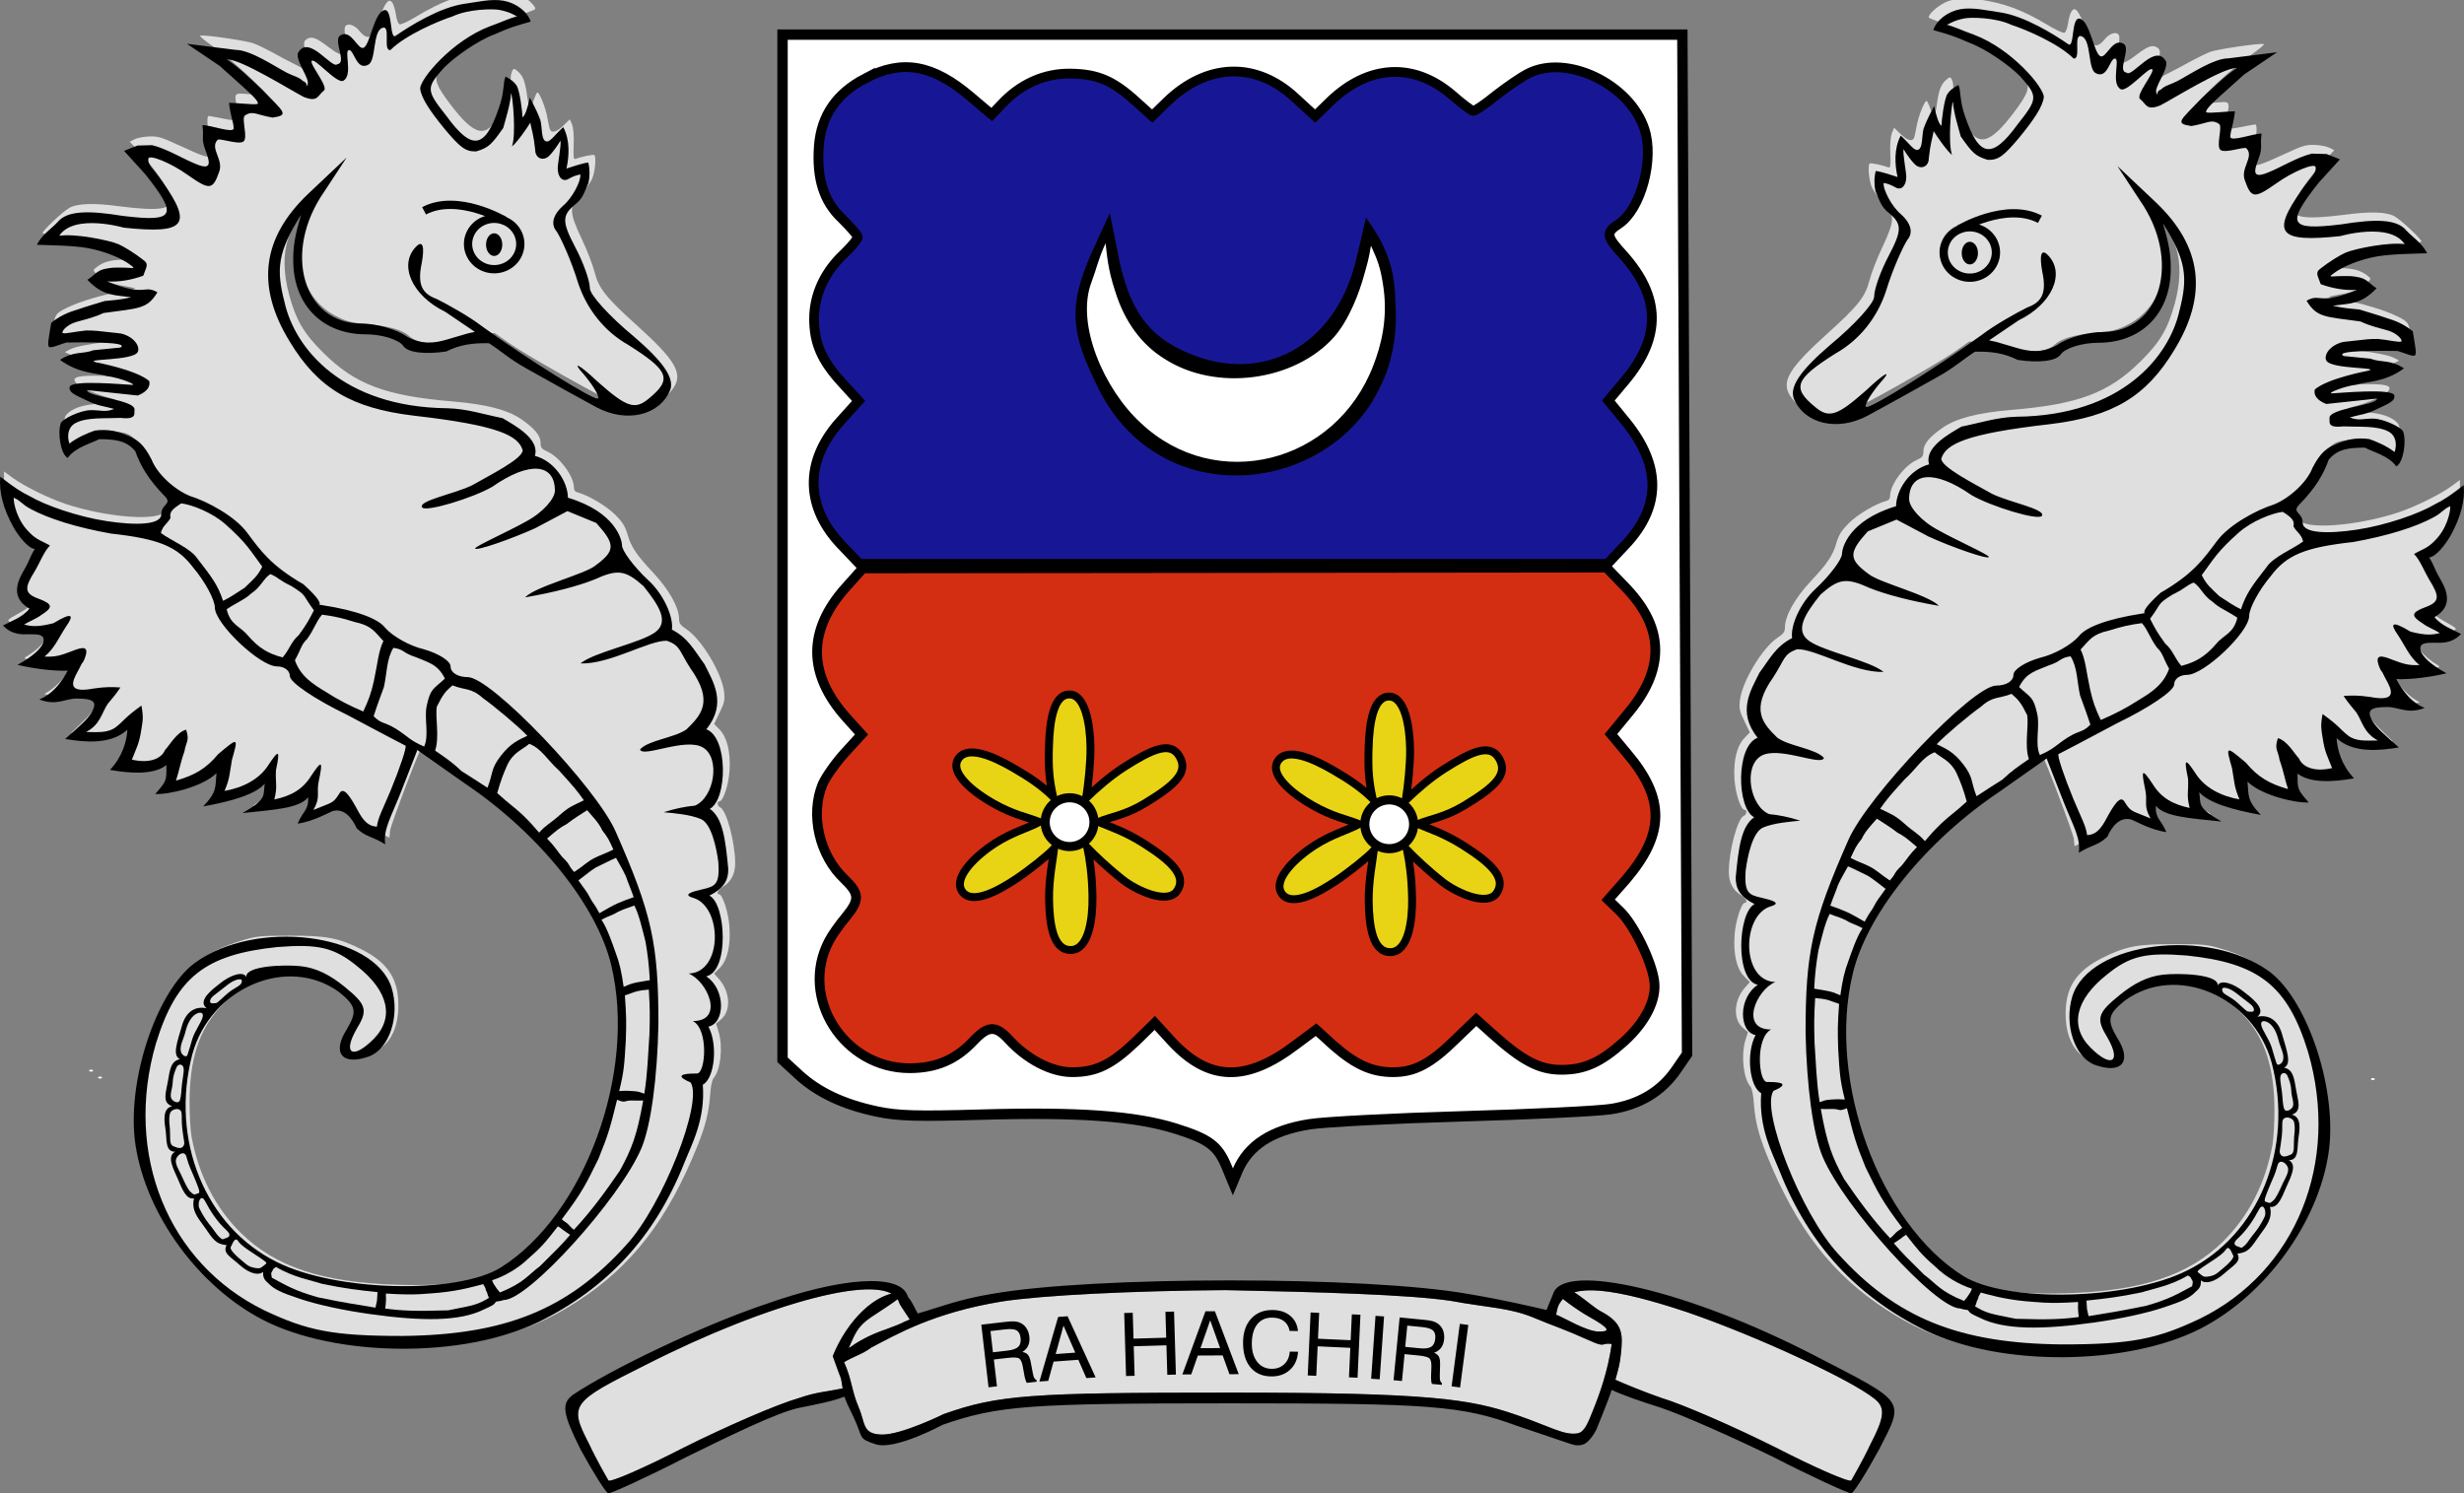 <?xml version="1.0" encoding="UTF-8" standalone="no"?>
<!-- Created with Inkscape (http://www.inkscape.org/) -->

<svg
   xmlns:dc="http://purl.org/dc/elements/1.1/"
   xmlns:cc="http://creativecommons.org/ns#"
   xmlns:rdf="http://www.w3.org/1999/02/22-rdf-syntax-ns#"
   xmlns:svg="http://www.w3.org/2000/svg"
   xmlns="http://www.w3.org/2000/svg"
   xmlns:sodipodi="http://sodipodi.sourceforge.net/DTD/sodipodi-0.dtd"
   xmlns:inkscape="http://www.inkscape.org/namespaces/inkscape"
   width="505.933"
   height="306.662"
   id="svg2995"
   version="1.1"
   inkscape:version="0.47 r22583"
   sodipodi:docname="Coat of Arms of Mayotte.svg">
  <rect width="100%" height="100%" fill="#808080" stroke="none"/>
  <defs
     id="defs3">
    <inkscape:perspective
       sodipodi:type="inkscape:persp3d"
       inkscape:vp_x="0 : 526.18109 : 1"
       inkscape:vp_y="0 : 1000 : 0"
       inkscape:vp_z="744.09448 : 526.18109 : 1"
       inkscape:persp3d-origin="372.04724 : 350.78739 : 1"
       id="perspective3001" />
    <inkscape:perspective
       id="perspective2907"
       inkscape:persp3d-origin="0.5 : 0.33333333 : 1"
       inkscape:vp_z="1 : 0.5 : 1"
       inkscape:vp_y="0 : 1000 : 0"
       inkscape:vp_x="0 : 0.5 : 1"
       sodipodi:type="inkscape:persp3d" />
  </defs>
  <sodipodi:namedview
     inkscape:document-units="mm"
     id="base"
     pagecolor="#fff"
     bordercolor="#666666"
     borderopacity="1.0"
     inkscape:pageopacity="0.0"
     inkscape:pageshadow="2"
     inkscape:zoom="1.4"
     inkscape:cx="209.25493"
     inkscape:cy="235.5545"
     inkscape:current-layer="layer1"
     showgrid="false"
     inkscape:window-width="1280"
     inkscape:window-height="970"
     inkscape:window-x="-4"
     inkscape:window-y="-4"
     inkscape:window-maximized="1" />
  <g
     inkscape:label="Layer 1"
     inkscape:groupmode="layer"
     id="layer1"
     transform="translate(-129.891,-361.888)">
    <path
       style="fill:#fff;fill-opacity:1;fill-rule:evenodd;stroke:#000000;stroke-width:2.133;stroke-miterlimit:4;stroke-opacity:1;stroke-dasharray:none"
       d="m 381.771,601.529 c -1.799,-4.351 -3.608,-5.708 -10.487,-7.872 -8.297,-2.61 -20.047,-3.453 -40,-2.87 -13.111,0.383 -17.036,0.266 -21.306,-0.634 -6.906,-1.456 -12.138,-3.923 -16.141,-7.612 l -3.268,-3.012 0,-105.266 0,-105.266 92.382,0 92.382,0 0.481,104.685 0.481,104.685 -2.228,3.239 c -3.045,4.426 -7.506,7.107 -13.37,8.035 -2.623,0.415 -16.341,1.085 -30.483,1.489 -14.143,0.404 -28.286,1.138 -31.429,1.631 -7.787,1.222 -12.596,4.333 -14.8,9.573 l -0.948,2.255 -1.265,-3.058 0,0 z"
       id="path3669" />
    <path
       id="path4207"
       d="m 307.572,377.973 c -5.955,3.1 -9.056,7.669 -9.545,13.869 -0.489,6.69 0.979,11.421 4.813,15.011 1.713,1.713 3.182,3.345 3.182,3.753 0,0.326 -1.305,1.958 -2.937,3.508 -3.834,3.59 -6.037,8.321 -6.037,13.216 0,5.058 1.55,8.566 5.711,13.135 l 3.426,3.753 -3.753,4.161 c -7.506,8.321 -7.261,17.866 0.571,25.78 l 3.345,3.508 76.85,0 76.769,0 3.753,-3.998 c 7.261,-7.75 7.261,-16.153 0.082,-25.046 l -3.671,-4.487 3.426,-4.079 c 7.506,-8.974 7.342,-17.214 -0.408,-25.861 -3.508,-3.834 -3.59,-4.569 -0.816,-6.363 4.487,-3.019 7.261,-13.216 5.221,-19.416 -3.019,-9.3 -15.99,-15.501 -23.904,-11.421 -1.468,0.734 -4.405,2.774 -6.608,4.487 -2.203,1.795 -4.242,3.182 -4.65,3.182 -0.326,0 -2.284,-1.468 -4.324,-3.263 -7.913,-6.771 -17.214,-6.282 -25.127,1.387 l -3.019,2.937 -3.998,-3.671 c -8.077,-7.587 -18.193,-7.261 -26.433,0.734 l -3.019,2.937 -3.263,-2.937 c -4.813,-4.405 -7.995,-5.711 -13.543,-5.792 -5.303,-0.082 -10.279,2.121 -14.195,6.363 l -1.958,2.04 -4.242,-3.59 c -7.832,-6.69 -14.114,-7.832 -21.701,-3.834 z"
       style="fill:#171796;fill-opacity:1;stroke:#000000;stroke-width:2;stroke-miterlimit:4;stroke-opacity:1;stroke-dasharray:none" />
    <path
       id="path4211"
       d="m 303.611,482.453 c -7.995,8.892 -7.913,17.948 0.163,26.922 l 3.019,3.345 -3.426,3.753 c -1.876,2.04 -3.916,4.977 -4.569,6.445 -2.611,6.282 -0.653,14.685 4.487,19.498 3.1,3.019 3.182,4.242 0.245,7.832 -1.305,1.55 -2.855,3.753 -3.426,4.895 -6.119,11.585 3.019,26.106 16.561,26.106 5.384,0 9.463,-1.713 13.135,-5.629 2.937,-3.1 4.487,-3.182 7.098,-0.408 3.834,4.242 8.892,6.853 13.135,6.853 4.976,0 8.077,-1.55 13.135,-6.363 l 3.834,-3.753 3.508,3.834 c 7.587,8.158 15.256,8.403 25.454,0.653 l 4.161,-3.1 3.59,3.263 c 4.487,3.916 7.832,5.466 12.237,5.466 4.405,0 7.669,-1.713 12.808,-6.771 l 4.242,-4.079 3.263,2.937 c 6.282,5.629 9.708,7.424 14.277,7.424 4.732,0 8.077,-1.55 12.808,-5.792 4.405,-3.998 6.771,-8.648 6.2,-12.482 -0.571,-4.161 -4.324,-11.748 -7.098,-14.358 l -2.366,-2.284 3.671,-4.161 c 7.995,-9.382 8.077,-16.643 0.163,-25.943 l -3.263,-3.916 3.426,-4.161 c 7.669,-9.056 7.587,-17.459 -0.163,-25.698 l -4.161,-4.324 -76.361,0.082 -76.361,0.082 -3.426,3.834 z"
       style="fill:#d42e12;fill-opacity:1;stroke:#000000;stroke-width:2;stroke-miterlimit:4;stroke-opacity:1;stroke-dasharray:none" />
    <path
       id="path4205"
       d="m 355.945,413.028 c -5.791,11.982 -6.036,17.359 -1.224,26.96 3.752,7.374 8.157,12.059 14.192,15.054 15.742,7.911 35.889,2.074 43.801,-12.673 4.894,-9.063 4.323,-24.194 -1.06,-30.8 l -1.468,-1.767 -1.387,5.223 c -1.958,7.45 -3.915,11.214 -7.83,15.208 -7.341,7.45 -17.455,9.14 -27.895,4.532 -8.075,-3.61 -11.338,-8.602 -14.356,-22.505 l -0.734,-3.456 -2.039,4.224 z"
       style="fill:#fff;fill-opacity:1;stroke:none" />
    <path
       sodipodi:nodetypes="ccccccccccccscsccsccc"
       d="m 354.032,413.79 c -4.84,11 -4.4,16.5 1.54,28.16 15.4,30.36 61.16,18.92 60.94,-15.4 -0.22,-5.5 -0.049,-9.082 -3.08,-15.18 -1.43,-2.53 -2.042,-3.281 -3.062,-4.811 -0.403,1.657 -1.008,4.591 -2.218,9.431 -4.4,16.94 -18.92,24.86 -34.1,18.48 -8.58,-3.52 -12.54,-9.24 -14.74,-21.12 l -1.54,-7.7 -3.74,8.14 z m 14.96,21.78 c 10.56,6.82 26.62,4.62 34.76,-4.4 3.3,-3.74 5.327,-9.575 6.16,-12.54 0.822,-2.926 0.983,-3.364 1.48,-6.287 1.276,2.833 1.978,4.322 2.58,8.704 0.89,6.473 -0.54,11.883 -2.08,15.843 -7.7,20.24 -32.34,26.4 -47.74,11.88 -7.48,-6.82 -13.421,-20.222 -10.171,-28.869 1.152,-3.067 1.416,-4.815 2.922,-8.052 0.273,2.212 0.429,5.241 1.969,9.861 1.98,6.38 5.5,11 10.12,13.86 z"
       id="path18"
       style="fill:#000000;stroke:none" />
    <path
       transform="matrix(1.905,1.1,-1.1,1.905,228.241,200.748)"
       sodipodi:open="true"
       sodipodi:end="6.2666565"
       sodipodi:start="0"
       d="m 62.15,157.744 c 0,0.516 -0.188,0.935 -0.421,0.935 -0.232,0 -0.421,-0.418 -0.421,-0.935 0,-0.516 0.188,-0.935 0.421,-0.935 0.23,0 0.417,0.409 0.421,0.919"
       sodipodi:ry="0.93457943"
       sodipodi:rx="0.42056075"
       sodipodi:cy="157.74365"
       sodipodi:cx="61.728973"
       id="path2162"
       style="fill:#fff;fill-opacity:1;stroke:none"
       sodipodi:type="arc" />
    <path
       transform="matrix(2.2,0,0,2.2,35.912,221.95)"
       sodipodi:open="true"
       sodipodi:end="6.2666565"
       sodipodi:start="0"
       d="m 59.72,167.744 c 0,0.619 -0.188,1.121 -0.421,1.121 -0.232,0 -0.421,-0.502 -0.421,-1.121 0,-0.619 0.188,-1.121 0.421,-1.121 0.23,0 0.417,0.491 0.421,1.103"
       sodipodi:ry="1.1214954"
       sodipodi:rx="0.42056075"
       sodipodi:cy="167.74365"
       sodipodi:cx="59.299065"
       id="path2164"
       style="fill:#fff;fill-opacity:1;stroke:none"
       sodipodi:type="arc" />
    <path
       transform="matrix(2.167,-0.382,0.382,2.167,-28.101,250.236)"
       sodipodi:open="true"
       sodipodi:end="6.2666565"
       sodipodi:start="0"
       d="m 60.467,172.276 c 0,0.542 -0.188,0.981 -0.421,0.981 -0.232,0 -0.421,-0.439 -0.421,-0.981 0,-0.542 0.188,-0.981 0.421,-0.981 0.23,0 0.417,0.43 0.421,0.965"
       sodipodi:ry="0.9813084"
       sodipodi:rx="0.42056075"
       sodipodi:cy="172.27637"
       sodipodi:cx="60.04673"
       id="path2166"
       style="fill:#fff;fill-opacity:1;stroke:none"
       sodipodi:type="arc" />
    <path
       transform="matrix(0.891,-1.543,1.543,0.891,-158.119,560.059)"
       sodipodi:open="true"
       sodipodi:end="6.2666565"
       sodipodi:start="0"
       d="m 66.262,181.669 c 0,0.826 -0.209,1.495 -0.467,1.495 -0.258,0 -0.467,-0.669 -0.467,-1.495 0,-0.826 0.209,-1.495 0.467,-1.495 0.255,0 0.463,0.655 0.467,1.471"
       sodipodi:ry="1.4953271"
       sodipodi:rx="0.46728972"
       sodipodi:cy="181.66888"
       sodipodi:cx="65.794395"
       id="path2168"
       style="fill:#fff;fill-opacity:1;stroke:none"
       sodipodi:type="arc" />
    <path
       transform="matrix(1.543,-0.891,0.891,1.543,-81.004,394.176)"
       sodipodi:open="true"
       sodipodi:end="6.2666565"
       sodipodi:start="0"
       d="m 63.084,177.603 c 0,0.697 -0.209,1.262 -0.467,1.262 -0.258,0 -0.467,-0.565 -0.467,-1.262 0,-0.697 0.209,-1.262 0.467,-1.262 0.255,0 0.463,0.552 0.467,1.241"
       sodipodi:ry="1.2616823"
       sodipodi:rx="0.46728972"
       sodipodi:cy="177.60347"
       sodipodi:cx="62.616821"
       id="path2170"
       style="fill:#fff;fill-opacity:1;stroke:none"
       sodipodi:type="arc" />
    <path
       transform="matrix(1.675,0.609,-0.609,1.675,166.054,271.763)"
       sodipodi:open="true"
       sodipodi:end="6.2666565"
       sodipodi:start="0"
       d="m 60.561,162.65 c 0,0.748 -0.167,1.355 -0.374,1.355 -0.206,0 -0.374,-0.607 -0.374,-1.355 0,-0.748 0.167,-1.355 0.374,-1.355 0.204,0 0.37,0.593 0.374,1.333"
       sodipodi:ry="1.3551402"
       sodipodi:rx="0.37383178"
       sodipodi:cy="162.65019"
       sodipodi:cx="60.186916"
       id="path2172"
       style="fill:#fff;fill-opacity:1;stroke:none"
       sodipodi:type="arc" />
    <path
       transform="matrix(2.2,0,0,2.2,35.912,221.95)"
       sodipodi:open="true"
       sodipodi:end="6.2666565"
       sodipodi:start="0"
       d="m 52.243,164.192 c 0,0.052 -0.084,0.093 -0.187,0.093 -0.103,0 -0.187,-0.042 -0.187,-0.093 0,-0.052 0.084,-0.093 0.187,-0.093 0.102,0 0.185,0.041 0.187,0.092"
       sodipodi:ry="0.093457945"
       sodipodi:rx="0.18691589"
       sodipodi:cy="164.19226"
       sodipodi:cx="52.056076"
       id="path2900"
       style="fill:#fff;fill-opacity:1;stroke:none"
       sodipodi:type="arc" />
    <g
       id="g1434"
       transform="translate(318.549,260.985)">
      <g
         id="g2163"
         transform="translate(-409.426,-125.175)">
        <g
           style="fill:#dfdfdf;fill-opacity:1;stroke:none"
           id="g1386"
           transform="matrix(0.036,0,0,-0.036,167.235,527.09)">
          <path
             id="path1388"
             d="m 4255,8413 c -142,-20 -249,-59 -392,-145 -46,-28 -89,-48 -97,-45 -8,3 -17,27 -21,56 -4,27 -13,58 -20,67 -20,28 -39,5 -76,-89 -17,-45 -36,-88 -41,-94 -18,-22 -42,-14 -71,22 -29,37 -73,48 -83,21 -3,-8 -1,-40 5,-72 18,-94 -11,-108 -93,-45 -71,55 -98,66 -125,52 -28,-15 -27,-36 9,-119 31,-72 33,-124 3,-82 -8,11 -45,36 -83,54 -38,19 -97,50 -132,70 -35,19 -83,42 -107,51 -44,15 -282,50 -302,43 -6,-2 27,-29 72,-61 99,-68 289,-242 289,-264 0,-13 -11,-15 -80,-9 -91,8 -89,11 -69,-84 7,-33 8,-55 2,-61 -6,-6 -37,-4 -84,6 -41,8 -77,15 -81,15 -15,0 -8,-79 13,-146 20,-63 20,-69 4,-80 -20,-15 -43,-8 -195,62 -90,42 -113,49 -162,47 -31,-1 -68,-8 -83,-16 l -28,-14 65,-70 c 77,-84 155,-196 167,-241 22,-75 -52,-88 -301,-56 -136,18 -228,15 -273,-9 -35,-18 -155,-130 -155,-145 0,-5 58,-12 129,-15 149,-6 257,-32 346,-81 84,-46 82,-56 -9,-56 -76,0 -120,-12 -160,-44 -19,-15 -19,-16 0,-37 29,-32 85,-57 154,-68 35,-6 65,-12 67,-15 2,-2 -29,-9 -69,-15 -104,-17 -250,-60 -321,-96 -64,-32 -67,-36 -80,-129 l -6,-38 32,7 c 50,11 308,17 350,8 64,-14 46,-28 -53,-40 -124,-15 -194,-29 -227,-46 l -26,-14 54,-26 c 30,-15 99,-36 154,-47 234,-48 263,-75 67,-65 -161,8 -225,2 -220,-23 5,-28 104,-76 207,-102 63,-16 39,-28 -64,-32 -93,-3 -163,-27 -192,-66 -23,-29 -9,-161 18,-178 6,-3 18,1 27,9 9,9 50,31 91,51 77,37 78,37 188,20 47,-7 88,-46 123,-118 17,-34 52,-88 78,-120 26,-32 56,-69 66,-82 19,-23 19,-24 -2,-66 -11,-24 -23,-51 -26,-60 -18,-62 -324,-41 -565,39 -96,32 -238,102 -302,149 l -49,36 0,-39 c 0,-96 75,-259 150,-326 l 48,-43 -49,-94 c -61,-117 -65,-162 -18,-209 17,-18 29,-38 25,-46 -3,-8 -29,-28 -58,-44 -90,-51 -86,-46 -49,-65 18,-10 67,-20 107,-23 44,-4 79,-11 85,-19 25,-30 -27,-96 -117,-150 -15,-9 -4,-13 61,-23 44,-6 108,-12 142,-13 l 62,-2 -21,-38 c -25,-45 -72,-94 -111,-118 l -28,-18 31,-4 c 17,-3 52,-1 78,3 75,12 166,10 186,-4 31,-23 5,-75 -73,-150 l -68,-66 44,-7 c 83,-12 188,1 244,30 29,14 54,25 56,23 14,-15 -40,-160 -75,-200 -8,-9 -12,-20 -8,-25 4,-4 58,-7 119,-7 87,0 120,4 146,18 19,9 36,17 38,17 1,0 3,-21 3,-47 0,-34 -7,-55 -26,-80 l -25,-33 28,0 c 65,1 219,51 274,91 36,25 39,24 39,-13 -1,-42 -23,-103 -46,-129 -21,-24 -16,-24 82,1 88,22 166,53 206,81 37,27 41,24 33,-18 -9,-50 -28,-79 -66,-99 -17,-8 -29,-18 -26,-20 8,-9 219,24 267,41 24,8 52,23 62,32 17,15 18,15 18,-9 0,-14 -11,-46 -25,-72 -14,-26 -25,-49 -25,-52 0,-8 55,9 119,37 35,16 76,29 91,29 34,0 74,-31 105,-80 17,-27 43,-47 93,-72 l 70,-35 4,41 c 5,37 170,471 186,488 7,7 208,-131 402,-275 117,-87 386,-354 465,-462 217,-296 288,-500 289,-830 0,-182 -12,-279 -54,-454 -92,-374 -306,-730 -549,-910 -160,-119 -349,-159 -701,-148 -426,13 -692,102 -889,295 -146,144 -242,332 -282,552 -6,36 -11,124 -11,195 0,244 55,413 175,542 104,111 215,172 357,194 135,21 289,-24 384,-111 66,-61 69,-90 17,-194 -46,-93 -50,-117 -21,-146 27,-27 83,-26 147,5 93,43 139,148 131,294 -8,131 -69,216 -207,286 -134,67 -202,80 -411,79 -173,0 -191,-2 -275,-28 -168,-51 -270,-119 -349,-229 -180,-254 -279,-690 -221,-972 45,-215 165,-448 332,-640 282,-326 656,-475 1193,-475 398,0 680,76 960,258 312,202 514,464 685,887 46,116 64,188 72,288 3,49 11,89 20,99 40,46 54,177 29,262 l -15,48 31,27 c 55,49 49,155 -13,226 l -29,33 33,33 c 43,44 62,127 54,237 -5,76 -39,182 -58,182 -20,0 -7,27 22,44 45,27 69,72 69,132 0,121 -50,307 -87,321 -15,6 -18,33 -4,33 23,0 54,94 59,179 6,107 -15,189 -59,233 l -29,30 31,64 c 27,55 31,71 26,117 -11,106 -128,302 -216,360 -32,21 -41,33 -41,56 0,67 -55,166 -147,265 -96,102 -127,148 -147,220 -14,46 -29,70 -71,112 -49,49 -153,111 -215,127 -13,3 -20,13 -20,29 -1,64 -80,171 -150,203 -35,16 -40,22 -40,51 0,41 -34,82 -114,137 -76,51 -196,82 -381,98 -389,32 -562,97 -745,279 -111,110 -154,184 -194,330 -33,121 -35,234 -5,322 21,62 88,188 100,188 4,0 -2,-33 -13,-72 -26,-95 -29,-251 -5,-327 33,-106 98,-185 189,-232 62,-32 92,-39 198,-49 110,-10 184,-32 220,-65 54,-50 175,-56 291,-16 30,11 86,23 125,26 l 72,7 93,-65 c 96,-66 511,-300 584,-329 133,-53 283,-16 346,85 51,81 5,157 -212,353 -176,158 -218,212 -241,304 -10,39 -42,124 -73,188 -73,157 -74,184 -5,256 27,29 57,69 65,90 16,37 23,121 12,133 -6,5 -73,-9 -108,-22 -11,-4 -13,11 -10,80 2,54 -2,97 -9,116 l -13,30 -36,-35 c -37,-36 -64,-45 -76,-26 -3,5 -10,34 -15,64 -10,63 -50,161 -60,149 -4,-4 -13,-25 -20,-45 -6,-21 -15,-38 -20,-38 -4,0 -11,24 -15,53 -11,86 -23,122 -50,147 -22,21 -28,22 -35,10 -5,-8 -10,-26 -10,-40 0,-44 -28,-133 -65,-208 -72,-144 -140,-130 -280,55 -80,106 -92,139 -70,187 53,112 275,263 484,328 39,12 71,25 71,29 0,19 -50,64 -94,85 -50,23 -108,28 -191,17 z" />
        </g>
        <path
           id="path24"
           style="fill:#000000;stroke:none"
           d="m 245.469,297.449 c 2.269,-1.261 -8.741,-1.063 -11.069,-1.038 -1.576,0.475 -3.024,1.162 -3.508,0.938 -0.484,-0.224 -0.095,-1.985 0.396,-4.976 1.733,-1.422 3.527,-2.185 5.438,-2.742 1.821,-0.646 3.428,-1.07 5.506,-1.732 1.992,-0.238 2.637,-0.147 5.472,-0.765 -3.326,-0.529 -5.687,-0.123 -8.993,-3.605 1.336,-0.804 1.863,-1.821 3.47,-2.206 1.607,-0.344 2.171,-0.29 3.491,-0.29 2.53,0 3.27,0.462 1.577,-0.758 -1.693,-1.22 -4.926,-2.606 -8.556,-3.266 -3.19,-0.55 -8.03,-0.567 -10.363,-0.661 1.071,-2.116 3.063,-3.353 4.273,-4.673 1.98,-2.42 6.53,-2.366 13.35,-1.266 10.78,1.32 11.44,0 4.62,-8.58 l -4.335,-4.771 2.75,-1.091 3.003,-0.081 c 2.86,0.66 6.502,2.864 8.702,3.744 3.52,1.54 3.329,0.09 2.229,-2.77 -0.88,-2.42 -0.242,-2.407 -0.583,-5.086 1.76,0 6.401,1.761 6.401,0.661 0,-1.32 -0.608,-2.204 -0.95,-5.239 1.54,0 4.993,0.414 5.752,0.25 0.759,-0.164 -1.057,-1.914 -2.907,-3.572 l -4.762,-4.268 -6.726,-4.536 9.981,1.25 c 3.08,0 7.953,3.346 10.538,4.693 1.292,0.674 2.519,0.882 3.296,1.697 1.777,0.66 -0.358,2.421 0.93,0.799 0.657,-1.18 -2.385,-4.669 -1.972,-6.492 2.181,-4.159 7.069,3.455 8.133,2.225 2.035,-0.22 -0.996,-4.959 0.618,-5.919 2.303,-1.371 3.615,3.338 4.854,2.506 1.24,-0.833 2.043,-6.869 4.003,-7.627 1.96,-0.758 1.161,6.16 2.481,5.225 2.86,-1.98 9.05,-5.865 14.142,-6.57 2.546,-0.352 5.511,-1.084 8.023,-0.632 2.511,0.452 4.881,2.179 5.564,4.288 -3.382,0.986 -3.916,1.077 -7.436,2.617 -3.52,1.32 -8.14,4.62 -10.34,6.82 -3.74,4.18 -3.74,4.62 0.44,9.9 5.28,7.26 7.92,6.82 10.78,-1.54 1.21,-3.3 0.833,-5.396 1.407,-6.52 0.332,0.242 1.536,0.741 2.261,1.873 0.634,0.991 1.199,5.371 1.193,6.514 0.529,-0.322 1.024,-1.761 1.519,-4.068 1.323,2.549 1.702,3.389 2.142,4.599 0.44,1.21 0.058,4.421 1.378,4.421 0.77,0 1.705,-1.487 3.344,-2.935 1.416,2.659 1.214,5.98 0.648,8.498 1.108,-0.361 3.382,-1.136 4.485,-1.239 0.344,1.325 0.322,2.919 0.055,4.126 -0.804,1.725 -1.052,3.211 -2.812,4.531 -2.64,2.2 -2.64,3.52 0,8.58 1.76,3.3 3.08,7.04 3.08,8.58 0,1.32 3.96,5.72 9.02,9.9 6.16,5.28 8.36,8.58 7.48,11 -2.2,5.28 -9.02,6.82 -15.18,3.52 -2.86,-1.54 -9.24,-5.06 -14.3,-7.92 -3.41,-1.87 -5.655,-3.909 -7.735,-5.216 -3.343,-0.045 -5.889,0.263 -8.765,1.696 -4.4,0.66 -7.92,0.22 -8.8,-1.1 -0.88,-1.32 -4.4,-2.42 -7.7,-2.42 -8.8,0 -14.561,-5.82 -14.906,-14.341 -0.132,-3.703 0.367,-6.043 1.597,-10.212 -4.857,7.67 -5.142,11.207 -3.398,17.974 2.101,9.446 11.867,21.54 33.427,21.76 4.07,0.11 7.479,1.264 11.329,2.035 2.46,1.457 7.709,4.247 6.643,7.744 3.992,1.065 6.732,5.203 6.79,8.599 9.801,2.933 11.099,8.681 11.099,9.781 0,1.1 2.42,4.4 5.5,7.26 3.08,2.86 5.121,7.484 4.742,10.034 3.409,1.76 4.632,4.331 6.705,7.126 1.758,3.569 4.685,8.01 0.367,13.348 4.521,1.676 4.322,14.477 0.713,16.331 2.656,1.825 3.226,6.279 3.792,12.341 0.025,2.04 -0.635,3.866 -3.874,5.48 0.863,0.435 1.55,1.63 2.019,3.193 0.47,1.563 0.723,3.493 0.721,5.398 -0.003,1.905 -0.261,3.786 -0.815,5.248 -0.554,1.463 -1.403,2.508 -2.588,2.743 4.037,2.636 3.939,9.609 0.459,10.328 1.95,3.56 1.337,10.556 -1.149,11.93 0.544,7.182 -2.301,12.276 -3.807,16.071 -3.011,7.59 -6.978,14.025 -11.952,19.429 -4.974,5.404 -10.955,9.776 -17.995,13.241 -15.4,7.48 -41.58,7.26 -56.54,-0.44 -13.2,-6.82 -23.98,-21.56 -26.18,-35.86 -1.98,-12.76 4.18,-31.46 12.1,-37.4 12.54,-9.24 36.96,-6.16 40.48,5.06 1.76,5.72 -0.44,12.54 -4.62,14.08 -5.5,1.98 -7.7,-0.66 -4.62,-5.5 2.2,-3.74 1.98,-4.84 -1.54,-7.7 -10.56,-7.7 -26.4,-0.88 -30.14,12.76 -4.62,17.6 2.64,35.42 17.38,42.68 12.32,6.16 37.18,6.6 45.98,1.1 17.16,-10.78 27.94,-40.04 22.66,-62.04 -2.86,-12.1 -14.74,-27.06 -30.14,-37.4 l -9.68,-6.82 -3.52,9.02 c -1.87,4.73 -3.52,7.356 -3.075,10.345 -2.859,-1.744 -3.89,-1.429 -5.862,-3.286 -0.88,-1.98 -2.503,-4.199 -4.923,-3.539 -0.55,0.165 -3.885,2.128 -7.205,2.58 1.144,-2.673 2.302,-2.75 2.167,-5.415 -1.78,2.27 -6.88,2.552 -13.492,3.251 5.173,-2.961 4.191,-3.541 4.576,-6.03 -1.98,2.24 -6.922,3.636 -12.637,4.664 2.946,-3.079 2.442,-4.026 2.731,-6.829 -2.898,2.851 -9.956,4.444 -12.574,4.276 2.293,-2.668 2.33,-2.632 2.286,-5.932 -2.574,2.02 -7.329,1.736 -11.582,0.983 2.622,-2.806 3.425,-5.902 3.574,-8.255 -3.448,3.205 -9.095,2.515 -12.784,1.903 2.89,-2.564 4.641,-4.007 5.539,-5.616 1.046,-2.021 0.341,-2.681 -3.179,-2.681 -2.42,0 -4.095,1.552 -7.666,0.184 5.179,-2.047 6.585,-8.665 7.748,-8.799 4.633,-0.532 -6.445,8.432 3.472,6.544 2.477,-0.356 3.604,-0.312 5.441,-0.207 -1.288,1.891 -1.507,1.969 -2.615,3.378 -1.245,1.835 -1.493,4.226 -4.439,5.773 2.5,0.015 4.544,0.243 6.2,-1.071 1.656,-1.314 1.673,-1.849 5.164,-4.362 0.476,2.631 0.241,3.158 -0.017,4.902 -0.447,3.018 -1.029,3.813 -1.938,6.199 3.789,0.879 6.119,-0.316 6.781,-1.952 0.989,-1.033 2.404,-3.665 4.346,-4.198 0.789,2.372 -0.051,2.463 -0.341,4.472 -0.826,2.259 -1.031,3.868 -1.739,5.987 3.846,-1.095 6.208,-2.482 8.642,-5.41 4.18,-3.52 4.18,-3.52 2.86,1.1 -0.544,3.08 -0.412,3.769 -1.53,6.427 3.704,-0.645 7.14,-2.357 9.01,-5.327 2.2,-3.3 2.42,-3.08 1.54,1.1 -0.124,2.812 0.364,3.267 -0.328,5.987 3.362,-0.711 5.828,-2.027 7.588,-4.887 2.2,-3.3 2.42,-3.08 1.54,1.1 -0.55,2.64 0.46,3.184 -1.098,5.939 3.799,-1.62 3.958,-1.209 5.278,-3.299 0.88,-1.76 2.331,0.59 4.091,3.89 1.43,2.53 2.591,2.724 3.657,2.847 0.262,-1.93 1.052,-3.217 2.812,-7.397 1.98,-4.84 3.3,-8.8 3.08,-9.24 -0.44,-0.22 -5.94,-3.08 -12.1,-6.38 -6.38,-3.08 -11.66,-6.6 -11.66,-7.92 0,-1.1 -1.1,-1.98 -2.64,-1.98 -3.52,0 -12.76,-8.8 -12.76,-12.1 0,-1.54 -1.98,-5.28 -4.4,-8.14 -3.3,-4.4 -7.04,-5.94 -16.94,-7.04 -6.999,-1.237 -12.871,-3.08 -16.5,-5.06 -1.816,-0.95 -2.064,-1.754 -3.459,-2.295 -0.055,1.155 0.709,4.715 3.239,7.135 1.43,1.54 2.894,1.874 4.196,2.678 -1.224,1.246 -2.106,3.592 -3.096,5.242 -2.2,3.52 -2.2,4.62 0.88,5.72 2.86,1.1 2.86,1.76 0.44,3.3 -0.99,0.77 -2.481,1.299 -3.524,1.972 1.635,0.405 2.914,0.508 6.034,-0.289 3.96,-2.398 4.263,-1.69 2.551,0.736 -1.403,2.117 -2.351,4.481 -4.391,6.124 2.335,0.125 3.401,-0.294 5.491,-1.064 2.2,-0.88 4.062,-1.47 2.551,1.945 -1.436,2.387 -0.643,-1.284 -2.007,1.866 -2.349,0.454 -7.683,-0.106 -11.584,-1.05 3.51,-1.925 4.793,-3.43 5.233,-4.42 0.66,-1.98 -1.234,-1.861 -2.994,-1.861 -0.77,0 -3.315,0.308 -5.217,-1.802 1.58,-0.86 3.982,-1.638 5.428,-3.453 -4.51,-2.601 -1.89,-6.542 -0.838,-8.414 0.87,-1.496 0.941,-2.289 1.952,-3.841 -1.388,-0.101 -3.415,-2.73 -4.405,-4.49 -2.09,-3.74 -2.997,-7.294 -2.694,-10.351 2.981,2.3 4.137,3.042 5.994,3.965 3.152,1.884 9.917,4.256 15.894,5.16 5.977,0.904 11.166,0.787 11.166,-1.413 0,-2.2 2.392,-2.017 0.662,-3.776 -3.239,-3.293 -4.982,-6.251 -5.991,-9.165 -1.886,-2.283 -4.267,-2.451 -7.423,-2.484 -1.675,0.896 -4.941,1.675 -6.448,3.854 -1.418,-0.679 -2.149,-5.047 -1.431,-7.127 0.308,-0.893 3.952,-2.604 6.006,-2.676 2.055,-0.072 3.145,0.512 4.954,-0.254 -2.13,-0.614 -3.294,-0.578 -5.513,-1.684 -1.973,-0.983 -3.886,-1.568 -3.628,-2.82 0.32,-1.55 11.233,-0.493 12.773,-0.438 1.265,0.055 -2.386,-1.46 -5.076,-1.8 -1.765,-0.633 -5.7,-0.385 -9.68,-3.339 2.937,-1.888 4.484,-1.093 6.893,-1.982 m 9.065,0.361 c -0.886,1.866 -11.493,1.358 -8.544,2.129 0,0 8.193,1.51 10.905,3.837 0.48,2.06 -2.379,2.973 -2.379,2.973 l -10.39,-1.107 c -0.111,1.422 10.1,1.959 9.749,4.095 -0.114,0.692 0.565,1.998 -2.833,1.611 -3.094,0.142 -6.891,-0.173 -9.189,1.015 -1.669,0.832 -1.871,2.683 -1.346,4.267 1.511,-1.231 3.916,-2.246 5.236,-2.686 2.819,-0.365 4.857,0.214 6.762,1.029 1.905,0.815 3.229,1.688 4.885,4.946 1.1,2.86 4.62,6.16 7.92,7.48 3.52,1.1 9.144,4.113 11.66,7.48 2.789,3.732 4.871,6.757 11.589,10.638 6.6,5.94 0.9,3.828 3.727,4.262 7.575,1.163 11.744,2.919 13.064,4.679 1.54,1.76 5.06,3.74 7.92,4.4 3.08,0.88 5.5,2.42 5.5,3.52 0,1.32 1.54,2.2 3.52,2.2 4.84,0 26.4,22.66 30.36,31.68 7.48,16.94 8.8,23.1 8.8,39.6 -0.22,11 -1.54,20.9 -3.52,25.52 -4.4,10.34 -23.163,31.116 -28.223,31.116 -0.894,0.253 -0.533,0.16 -1.594,0.332 -0.487,0.726 -0.764,0.797 -2.483,1.599 -2.498,1.249 -5.7,1.858 -9.606,1.97 -3.906,0.111 -8.514,-0.275 -13.825,-1.02 -5.31,-0.744 -10.518,-1.846 -14.398,-3.133 -3.88,-1.287 -5.307,-1.984 -6.432,-3.171 -0.336,-0.355 -1.229,-0.816 -1.08,-2.362 -0.798,0.727 -2.653,0.555 -4.87,-1.451 -1.8,-1.629 -3.532,-2.388 -2.63,-4.025 -2.381,-0.249 -2.786,-1.26 -4.662,-3.897 -1.234,-1.734 -2.636,-3.267 -2.035,-5.72 -1.64,0.325 -2.453,-1.968 -3.392,-4.142 -0.823,-1.905 -2.292,-4.5 -0.465,-5.439 -2.101,0.052 -1.706,-2.516 -1.961,-4.302 -0.255,-1.786 -0.782,-4.559 1.336,-5.045 -2.169,-0.685 -1.241,-2.925 -0.914,-4.936 0.458,-2.82 0.717,-4.345 2.518,-4.718 -1.609,-0.719 -0.628,-3.365 0.432,-6.975 0.85,-2.894 2.799,-3.95 5.041,-3.47 -2.145,-1.636 1.772,-4.304 2.613,-5.007 2.338,-1.952 4.997,-2.676 5.519,-1.408 -0.225,-2.375 8.068,-2.585 11.241,-2.227 3.173,0.358 5.961,1.788 8.931,4.208 4.62,3.74 4.84,4.84 2.42,8.8 -2.86,5.06 -0.66,6.16 3.52,1.98 4.4,-4.4 3.08,-9.9 -3.3,-14.96 -4.84,-3.96 -8.14,-4.62 -16.5,-3.96 -14.74,1.54 -20.68,6.16 -24.86,19.8 -6.6,22.66 2.42,45.1 22.22,54.78 8.8,4.18 14.08,5.28 28.38,5.28 20.9,-0.22 33.88,-5.28 45.98,-18.7 7.48,-8.14 15.84,-29.405 13.2,-33.365 -4.295,-1.827 0,-1.835 1.32,-1.835 1.76,0 2.42,-9.115 -0.857,-10.772 6.539,0.025 3.076,-8.146 -0.861,-9.755 3.525,-0.084 5.269,-3.53 5.373,-7.176 0.105,-3.646 -1.43,-7.491 -4.461,-8.373 -2.285,-0.665 -0.181,-1.272 1.965,-1.76 2.558,-0.582 3.541,-0.964 3.226,-5.521 -0.379,-2.986 -1.43,-7.979 -3.595,-8.898 -2.229,-0.947 -5.698,-1.223 -7.634,-1.396 2.35,-0.758 4.59,-1.198 6.403,-1.349 3.96,-1.65 5.295,-9.659 1.735,-11.901 -3.561,-2.243 -12.522,2.165 -12.994,0.347 1.747,-1.912 7.16,-2.383 9.564,-4.13 2.942,-2.893 5.655,-5.655 0.815,-12.475 -2.42,-3.74 -2.035,-4.667 -4.837,-5.701 -3.714,-0.15 -11.68,4.85 -17.774,4.656 2.791,-2.323 12.284,-4.187 15.313,-6.384 3.029,-2.196 0.731,-5.609 -2.382,-9.511 -3.74,-3.3 -5.28,-3.52 -10.12,-1.32 -3.3,1.32 -8.523,2.694 -14.183,3.641 2.197,-2.267 12.203,-4.741 14.403,-6.501 4.18,-3.08 4.18,-4.371 0.22,-8.771 l -5.924,-2.436 -6.616,3.507 c -4.84,2.2 -12.33,4.811 -12.33,4.151 0,-0.44 6.83,-3.491 10.35,-5.471 3.74,-1.98 6.018,-4.84 6.018,-6.38 0,-5.5 -5.075,-6.231 -12.854,-0.809 -3.96,2.31 -13.846,5.325 -14.436,4.212 -0.732,-1.379 6.629,-2.729 10.272,-4.503 3.616,-2.063 10.407,-5.446 10.407,-7.206 -0.893,-2.984 -4.907,-5.114 -22.287,-7.094 -12.98,-1.54 -19.8,-5.72 -25.52,-15.18 -7.04,-11.44 -5.72,-21.34 3.74,-30.36 l 7.92,-7.48 -4.62,7.04 c -8.58,12.32 -4.4,27.06 7.7,27.06 2.86,0 7.04,1.1 9.24,2.64 3.08,1.76 5.761,1.38 8.347,0.619 l 4.205,-1.238 1.457,-0.315 -6.089,-4.126 c -6.82,-3.3 -9.68,-9.68 -5.94,-13.42 1.32,-1.32 1.76,0 1.1,3.52 -0.88,4.18 0,6.16 3.08,7.26 2.2,1.1 6.6,3.52 9.46,5.72 9.46,6.82 22.22,14.74 23.54,14.74 0.66,0 -0.44,-2.2 -2.86,-5.06 -2.42,-2.64 -1.1,-2.2 2.86,1.54 5.94,5.28 7.7,5.94 10.56,3.52 4.84,-3.96 4.18,-5.72 -4.18,-11 -5.06,-2.86 -8.58,-7.48 -10.34,-12.76 -1.32,-4.4 -3.52,-9.24 -4.4,-10.56 -1.32,-1.54 -0.66,-3.52 1.32,-5.28 1.87,-1.54 3.739,-5.117 3.54,-6.426 -0.869,0.164 -1.529,0.407 -2.44,0.926 -1.1,0.66 -2.2,-0.22 -2.2,-2.2 0,-0.99 0.762,-4.741 0.556,-5.661 -0.519,0.954 -2.096,3.131 -2.756,3.461 -1.1,0.66 -2.42,0 -2.42,-1.54 -0.33,-3.19 -0.74,-4.123 -1.013,-5.624 -0.452,0.82 -2.731,4.109 -3.764,4.898 0.879,-2.428 0.184,-10.222 -0.193,-10.947 -0.065,2.088 -1.242,5.8 -1.595,7.142 -2.336,3.294 -2.904,4.013 -5.533,4.81 -2.228,0.083 -3.302,-0.829 -6.382,-4.459 -3.08,-3.74 -4.964,-6.543 -5.143,-8.449 0,-1.98 6.526,-9.811 14.255,-12.757 3.275,-1.189 3.719,-1.526 5.727,-2.062 -0.547,-0.123 -1.35,-0.887 -3.738,-1.333 -1.251,-0.234 -6.316,-0.216 -9.585,1.336 -2.924,0.938 -9.68,3.824 -12.76,6.904 -1.67,0.281 0.225,-5.339 -1.724,-4.527 -1.95,0.811 -1.179,6.665 -2.824,7.542 -2.468,1.316 -2.866,-3.006 -3.966,-3.006 -1.1,0.11 0.886,5.127 -1.157,6.296 -1.337,0.765 -5.969,-4.919 -6.519,-4.039 -0.406,0.687 3.576,5.387 2.503,6.086 -1.326,1.045 -1.198,2.443 -4.13,1.282 -2.403,-1.212 -13.02,-7.877 -15.754,-7.687 2.538,1.665 4.51,3.687 7.261,6.201 4.4,4.62 5.644,5.196 2.124,5.731 -3.27,-0.536 -4.078,-1.524 -5.692,-0.433 -0.807,0.546 0.738,4.711 -0.355,5.377 -1.093,0.666 -4.845,-0.799 -5.265,-0.366 -1.677,1.732 1.307,4.054 0.317,6.584 -1.32,3.74 -1.98,3.74 -6.38,0.66 -3.52,-2.53 -8.019,-4.34 -8.154,-3.382 -0.177,1.258 0.894,1.843 2.874,4.702 6.38,9.02 4.62,10.78 -7.92,9.46 0,0 -10.211,-2.979 -13.27,1.689 3.021,-0.567 10.259,0.873 12.189,1.71 1.046,0.454 3.31,1.81 5.265,3.363 0.977,0.777 0.412,1.387 -0.18,3.105 -2.288,0.825 -4.782,1.329 -7.482,1.178 8.165,3.287 7.434,0.57 10.395,2.221 -2.126,3.508 -3.819,3.248 -11.091,4.266 -1.801,0.861 -3.542,1.268 -5.522,1.818 -2.035,0.55 -3.294,2.128 -2.791,2.308 0.502,0.18 2.498,-0.324 4.741,-0.545 2.63,0.034 1.268,0.011 7.162,0.618 2.755,0.672 3.988,2.695 3.455,3.798 z"
           sodipodi:nodetypes="ccscccccccscccccccccccccssccccccccssscssccccccsccscccccccccccccccccccccccccccccccssscccsscccccccccccccccccccccccccccccccccccccscscccccccccccccccccccccccccccccccccccccccccccccccccsccccccscssccczcscccsccccscccccccccccccccsssscscscscscscscscscccccccccccccscccsccscccccscccccccccccscccccccccsccccccccccccccccccccccccccccccsccsscsccccccsssccscccsscccccsccc" />
        <path
           transform="matrix(2.2,0,0,2.2,124.953,84.716)"
           sodipodi:open="true"
           sodipodi:end="6.2666565"
           sodipodi:start="0"
           d="m 52.243,164.192 c 0,0.052 -0.084,0.093 -0.187,0.093 -0.103,0 -0.187,-0.042 -0.187,-0.093 0,-0.052 0.084,-0.093 0.187,-0.093 0.102,0 0.185,0.041 0.187,0.092"
           sodipodi:ry="0.093457945"
           sodipodi:rx="0.18691589"
           sodipodi:cy="164.19226"
           sodipodi:cx="52.056076"
           id="path3359"
           style="fill:#fff;fill-opacity:1;stroke:none"
           sodipodi:type="arc" />
        <path
           sodipodi:open="true"
           transform="matrix(2.2,0,0,2.2,222.411,134.062)"
           sodipodi:end="6.2478722"
           sodipodi:start="0"
           d="m 46.132,64.66 c 0,0.584 -0.339,1.058 -0.758,1.058 -0.419,0 -0.758,-0.474 -0.758,-1.058 0,-0.584 0.339,-1.058 0.758,-1.058 0.408,0 0.743,0.451 0.758,1.021"
           sodipodi:ry="1.0579067"
           sodipodi:rx="0.75809413"
           sodipodi:cy="64.659546"
           sodipodi:cx="45.373833"
           id="path2921"
           style="fill:#000000;fill-opacity:1;stroke:none"
           sodipodi:type="arc" />
        <path
           sodipodi:type="arc"
           style="fill:none;stroke:#000000;stroke-width:1.7;stroke-linecap:butt;stroke-linejoin:miter;stroke-miterlimit:4;stroke-opacity:1"
           id="path1306"
           sodipodi:cx="307.14951"
           sodipodi:cy="264.12753"
           sodipodi:rx="5.3664355"
           sodipodi:ry="5.1770315"
           d="m 312.164,265.972 c -1.056,2.672 -4.157,4.012 -6.926,2.993 -2.769,-1.019 -4.158,-4.01 -3.103,-6.682 1.056,-2.672 4.157,-4.012 6.926,-2.993 2.766,1.017 4.155,4.003 3.106,6.673"
           sodipodi:start="0.36423154"
           sodipodi:end="6.6455401"
           sodipodi:open="true"
           transform="translate(15.089,12.059)" />
        <path
           sodipodi:nodetypes="cc"
           id="path1302"
           d="m 307.844,269.368 c 6.945,-3.662 16.541,2.02 16.541,2.02"
           style="fill:none;stroke:#000000;stroke-width:1.7;stroke-linecap:butt;stroke-linejoin:miter;stroke-miterlimit:4;stroke-opacity:1" />
        <path
           style="fill:#dfdfdf;fill-opacity:1;fill-rule:evenodd;stroke:none"
           d="m 255.781,332.439 c -0.248,-1.181 0.29,-1.767 2.2,-2.992 2.357,0.292 6.453,1.97 9.049,4.269 4.422,3.916 5.094,5.376 7.586,8.727 -1.017,2.013 -1.678,2.448 -3.607,4.325 -1.958,1.282 -3.117,2.061 -4.447,2.697 -1.062,-3.293 -2.353,-4.92 -5.286,-8.704 -1.372,-2.092 -5.426,-3.685 -7.482,-5.234 0.444,-1.638 1.257,-1.767 1.987,-3.088 z"
           id="path1303"
           sodipodi:nodetypes="ccscccccc" />
        <path
           style="fill:#dfdfdf;fill-opacity:1;fill-rule:evenodd;stroke:none"
           d="m 272.322,347.97 c 2.025,-1.307 2.562,-3.156 3.968,-4.002 1.852,0.797 1.37,1.026 4.377,2.501 3.232,2.043 2.063,1.588 4.556,4.939 -1.017,2.013 -1.552,2.953 -3.101,5.082 -1.705,1.535 -1.729,2.692 -3.311,4.591 -2.956,-0.767 -4.879,-1.89 -7.18,-4.537 -1.624,-1.966 -3.532,-2.044 -4.326,-5.36 2.085,-1.386 3.782,-2.019 5.017,-3.214 z"
           id="path2821"
           sodipodi:nodetypes="ccccccccc" />
        <path
           style="fill:#dfdfdf;fill-opacity:1;fill-rule:evenodd;stroke:none"
           d="m 283.813,357.314 c 1.52,-2.064 1.805,-3.534 3.084,-5.012 2.231,0.292 4.022,0.647 6.65,1.491 3.611,0.78 4.083,1.966 5.945,3.929 -1.017,2.013 -1.173,4.595 -1.965,8.239 -0.569,2.545 -1.097,3.955 -2.175,6.232 -2.956,-1.272 -5.131,-2.395 -7.686,-4.032 -2.634,-1.587 -5.173,-3.18 -6.346,-6.497 1.328,-2.396 1.257,-3.156 2.492,-4.35 z"
           id="path2823"
           sodipodi:nodetypes="ccccccccc" />
        <path
           style="fill:#dfdfdf;fill-opacity:1;fill-rule:evenodd;stroke:none"
           d="m 299.596,367.163 c 0.636,-2.822 0.542,-5.807 1.948,-8.043 2.231,0.292 1.876,1.026 4.503,1.87 2.727,1.159 4.588,1.461 6.071,4.434 -2.406,2.266 -2.941,1.943 -3.733,5.587 -0.569,2.545 0.544,6.102 -0.533,8.379 -2.956,-1.272 -3.237,-2.016 -5.791,-3.653 -2.634,-1.587 -2.901,-0.907 -4.578,-2.583 0.949,-2.901 1.509,-4.292 2.113,-5.992 z"
           id="path2825"
           sodipodi:nodetypes="ccccccccc" />
        <path
           style="fill:#dfdfdf;fill-opacity:1;fill-rule:evenodd;stroke:none"
           d="m 310.455,371.203 c 1.267,-2.569 1.805,-3.156 3.211,-4.381 2.61,1.05 3.77,0.395 6.271,2.627 2.348,1.664 7.24,5.755 9.101,7.717 -1.775,0.877 -3.431,1.483 -5.501,4.198 -2.07,2.716 -1.476,3.45 -2.68,6.485 -2.199,-1.399 -3.237,-2.143 -5.286,-3.4 -2.129,-1.966 -3.027,-2.549 -5.462,-4.224 0.949,-2.775 -0.006,-6.817 0.346,-9.022 z"
           id="path1300"
           sodipodi:nodetypes="cccczcccc" />
        <path
           style="fill:#dfdfdf;fill-opacity:1;fill-rule:evenodd;stroke:none"
           d="m 324.976,383.073 c 1.267,-2.569 3.068,-3.029 4.473,-4.255 2.61,1.05 3.643,3.299 6.145,5.531 3.106,3.432 3.578,3.987 5.061,6.076 -2.28,1.129 -2.926,1.23 -4.995,3.062 -2.141,1.895 -2.739,1.935 -4.195,3.581 -1.567,-1.777 -1.343,-1.637 -3.392,-3.653 -2.129,-1.966 -2.396,-1.918 -5.209,-4.477 0.823,-2.901 1.257,-3.913 2.113,-5.866 z"
           id="path1304"
           sodipodi:nodetypes="cccczcccc" />
        <path
           style="fill:#dfdfdf;fill-opacity:1;fill-rule:evenodd;stroke:none"
           d="m 337.098,395.321 c 1.52,-1.181 2.941,-2.019 4.221,-2.866 1.221,1.429 2.381,2.541 3.114,4.142 1.212,1.538 1.306,1.84 2.283,3.929 -2.28,1.129 -2.042,0.851 -3.733,1.673 -1.644,0.799 -2.36,1.682 -4.321,2.949 -1.567,-1.777 -0.459,-1.132 -2.508,-3.148 -0.993,-1.208 -1.512,-2.17 -3.063,-3.719 2.212,-1.891 2.519,-2.145 4.007,-2.961 z"
           id="path1307"
           sodipodi:nodetypes="cccczcccc" />
        <path
           style="fill:#dfdfdf;fill-opacity:1;fill-rule:evenodd;stroke:none"
           d="m 343.096,404.223 c 1.836,-0.865 2.626,-1.325 4.158,-1.982 1.031,1.934 1.307,2.226 2.041,3.827 0.454,1.348 0.8,2.03 1.588,4.245 -1.711,0.624 -2.231,0.788 -3.354,1.294 -1.147,0.517 -2.36,1.24 -3.69,2.002 -1.252,-2.346 -1.217,-1.827 -1.94,-3.211 -0.677,-1.335 -1.133,-1.728 -2.368,-3.53 1.833,-1.386 2.393,-1.893 3.565,-2.646 z"
           id="path1309"
           sodipodi:nodetypes="cccczcccc" />
        <path
           style="fill:#dfdfdf;fill-opacity:1;fill-rule:evenodd;stroke:none"
           d="m 347.65,413.33 c 1.836,-0.865 1.822,-0.655 3.354,-1.312 1.031,1.934 1.754,5.351 2.309,7.443 0.41,2.375 0.756,5.021 0.874,7.905 -1.622,0.312 -0.953,0.12 -2.372,0.401 -1.411,0.28 -1.488,0.334 -2.996,0.963 -0.448,-3.149 -0.836,-4.886 -1.652,-7.037 -0.543,-1.513 -1.669,-4.942 -2.904,-6.744 1.565,-0.85 2.215,-0.866 3.387,-1.619 z"
           id="path1311"
           sodipodi:nodetypes="cccczcccc" />
        <path
           style="fill:#dfdfdf;fill-opacity:1;fill-rule:evenodd;stroke:none"
           d="m 351.623,429.624 c 0.567,-0.132 1.174,-0.233 2.372,-0.33 0.228,4.121 0.236,5.127 0.121,9.229 -0.305,4.295 -0.36,7.789 -1.046,12.147 -0.775,-0.224 -0.953,-0.46 -2.372,-0.536 -1.417,-0.076 -1.333,-0.099 -2.797,-0.007 1.025,-4.087 1.06,-5.488 1.363,-10.354 0.126,-3.79 0.117,-5.015 -0.189,-9.283 1.118,-0.359 1.597,-0.604 2.546,-0.865 z"
           id="path1313"
           sodipodi:nodetypes="cccczcccc" />
        <path
           style="fill:#dfdfdf;fill-opacity:1;fill-rule:evenodd;stroke:none"
           d="m 349.659,452.124 c 0.567,-0.132 1.978,0.035 3.176,-0.062 -1.29,7.246 -2.353,9.949 -4.789,14.407 -2.894,4.206 -5.717,8.146 -9.438,12.147 -0.46,-0.319 -0.773,-0.739 -1.211,-1.161 -0.422,-0.407 -0.777,-0.53 -1.279,-0.989 4.24,-5.605 4.988,-7.273 7.524,-12.407 2.091,-5.129 2.439,-6.533 3.829,-12.14 1.118,0.445 1.24,0.468 2.189,0.206 z"
           id="path1315"
           sodipodi:nodetypes="cccczcccc" />
        <path
           style="fill:#dfdfdf;fill-opacity:1;fill-rule:evenodd;stroke:none"
           d="m 336.355,478.642 c 0.725,0.468 0.37,0.303 1.479,1.009 -1.736,2.068 -2.978,3.252 -6.218,6.461 -2.447,1.795 -3.18,3.361 -8.189,5.382 -0.597,-0.67 -0.622,-0.758 -0.912,-1.187 -0.28,-0.414 -0.398,-0.519 -0.712,-1.324 2.543,-0.783 5.551,-2.557 7.462,-4.477 3.162,-2.719 3.956,-3.944 6.061,-6.604 0.487,0.318 0.711,0.435 1.028,0.742 z"
           id="path1317"
           sodipodi:nodetypes="cccczcccc" />
        <path
           style="fill:#dfdfdf;fill-opacity:1;fill-rule:evenodd;stroke:none"
           d="m 320.54,491.048 c 0.398,0.631 0.247,0.813 0.621,1.556 -2.272,1.354 -2.78,1.468 -8.353,2.555 -6.849,0.231 -9.735,0.068 -12.952,-0.365 0.116,-0.857 0.127,-0.936 0.165,-1.746 0.036,-0.766 -0.064,-0.516 -0.003,-1.336 6.405,0.425 8.35,-0.004 10.884,-0.167 4.558,-0.425 7.995,-1.497 9.078,-1.772 0.487,0.887 0.432,0.654 0.56,1.276 z"
           id="path1319"
           sodipodi:nodetypes="cccczcccc" />
        <path
           style="fill:#dfdfdf;fill-opacity:1;fill-rule:evenodd;stroke:none"
           d="m 298.174,493.191 c -0.137,0.676 -0.11,0.456 -0.316,1.422 -5.308,-0.923 -5.413,-0.808 -11.835,-2.132 -4.841,-1.376 -6.438,-2.42 -9.431,-4.014 -0.218,-1.057 -0.158,-0.93 0.083,-1.37 0.317,-0.58 0.078,-0.394 0.796,-0.831 3.559,2.137 7.371,2.764 9.414,3.449 4.871,1.003 7.281,1.271 11.399,1.71 -0.049,0.931 -0.059,1.145 -0.109,1.767 z"
           id="path1321"
           sodipodi:nodetypes="cccczcccc" />
        <path
           style="fill:#dfdfdf;fill-opacity:1;fill-rule:evenodd;stroke:none"
           d="m 275.227,485.736 c -0.806,0.609 -0.866,0.893 -1.879,0.752 -1.653,-0.23 -1.866,-0.698 -3.454,-1.994 -0.779,-0.636 -1.988,-1.867 -1.747,-2.308 0.317,-0.58 0.852,-2.324 1.555,-1.188 0.614,0.994 3.234,2.53 4.787,3.596 1.235,0.848 1.052,0.905 0.739,1.142 z"
           id="path1323"
           sodipodi:nodetypes="cssssss" />
        <path
           style="fill:#dfdfdf;fill-opacity:1;fill-rule:evenodd;stroke:none"
           d="m 267.281,480.289 c -0.94,0.297 -0.704,0.483 -1.477,-0.185 -0.627,-0.542 -1.063,-1.457 -2.204,-2.798 -0.651,-0.765 -1.954,-2.97 -2.015,-3.468 -0.174,-1.428 0.622,-2.371 1.242,-1.188 1.106,2.11 2.52,4.316 4.474,6.096 1.107,1.009 0.355,1.426 -0.02,1.544 z"
           id="path1325"
           sodipodi:nodetypes="cssssss" />
        <path
           style="fill:#dfdfdf;fill-opacity:1;fill-rule:evenodd;stroke:none"
           d="m 261.567,471.093 c -0.94,0.297 -0.838,0.483 -1.611,-0.185 -0.627,-0.542 -1.253,-1.953 -1.981,-3.557 -0.428,-0.944 -1.38,-2.357 -1.033,-3.29 0.385,-1.036 1.738,-1.746 2.09,-0.474 0.635,2.296 0.844,2.326 1.929,5.025 0.418,1.04 0.98,2.363 0.605,2.481 z"
           id="path1327"
           sodipodi:nodetypes="cssssss" />
        <path
           style="fill:#dfdfdf;fill-opacity:1;fill-rule:evenodd;stroke:none"
           d="m 258.486,461.316 c -0.368,0.707 -1.046,0.622 -2.147,0.127 -0.887,-0.399 -0.554,-1.801 -0.686,-3.557 -0.071,-0.944 -0.264,-1.821 -0.006,-3.067 0.224,-1.082 2.266,-1.475 2.403,-0.162 0.1,0.956 -0.042,1.514 0.144,3.15 0.3,2.645 0.58,2.956 0.292,3.508 z"
           id="path1329"
           sodipodi:nodetypes="cssssss" />
        <path
           style="fill:#dfdfdf;fill-opacity:1;fill-rule:evenodd;stroke:none"
           d="m 257.683,452.075 c -0.214,0.597 -1.091,0.398 -1.611,-0.23 -0.62,-0.749 0.116,-2.068 0.162,-3.557 0.029,-0.946 0.293,-1.899 0.797,-3.067 0.313,-0.725 1.444,-0.812 1.465,0.508 0.01,0.644 -0.172,1.481 -0.347,2.882 -0.192,1.538 -0.125,2.51 -0.467,3.464 z"
           id="path1331"
           sodipodi:nodetypes="cssssss" />
        <path
           style="fill:#dfdfdf;fill-opacity:1;fill-rule:evenodd;stroke:none"
           d="m 259.245,442.745 c -0.214,0.597 -1.168,0.031 -1.343,-0.766 -0.263,-1.195 0.567,-2.512 0.921,-3.958 0.297,-1.214 0.844,-2.658 1.824,-3.468 0.715,-0.591 2.008,-0.917 1.733,0.374 -0.213,1.001 -1.645,2.91 -2.133,4.534 -0.446,1.484 -0.661,2.331 -1.002,3.285 z"
           id="path1333"
           sodipodi:nodetypes="cssssss" />
        <path
           style="fill:#dfdfdf;fill-opacity:1;fill-rule:evenodd;stroke:none"
           d="m 265.093,432.075 c -0.634,0.024 -1.37,0.202 -1.164,-0.587 0.184,-0.704 0.867,-1.052 2.171,-2.083 0.666,-0.527 1.838,-1.492 2.494,-1.817 0.757,-0.375 2.242,-0.844 1.733,0.374 -0.213,0.51 -0.886,0.722 -2.088,1.542 -1.28,0.873 -2.714,2.554 -3.145,2.571 z"
           id="path1335"
           sodipodi:nodetypes="cssssss" />
      </g>
      <g
         id="g1497"
         transform="matrix(-1,0,0,1,538.042,-123.436)">
        <g
           style="fill:#dfdfdf;fill-opacity:1;stroke:none"
           id="g1499"
           transform="matrix(0.036,0,0,-0.036,167.235,527.09)">
          <path
             id="path1501"
             d="m 4255,8413 c -142,-20 -249,-59 -392,-145 -46,-28 -89,-48 -97,-45 -8,3 -17,27 -21,56 -4,27 -13,58 -20,67 -20,28 -39,5 -76,-89 -17,-45 -36,-88 -41,-94 -18,-22 -42,-14 -71,22 -29,37 -73,48 -83,21 -3,-8 -1,-40 5,-72 18,-94 -11,-108 -93,-45 -71,55 -98,66 -125,52 -28,-15 -27,-36 9,-119 31,-72 33,-124 3,-82 -8,11 -45,36 -83,54 -38,19 -97,50 -132,70 -35,19 -83,42 -107,51 -44,15 -282,50 -302,43 -6,-2 27,-29 72,-61 99,-68 289,-242 289,-264 0,-13 -11,-15 -80,-9 -91,8 -89,11 -69,-84 7,-33 8,-55 2,-61 -6,-6 -37,-4 -84,6 -41,8 -77,15 -81,15 -15,0 -8,-79 13,-146 20,-63 20,-69 4,-80 -20,-15 -43,-8 -195,62 -90,42 -113,49 -162,47 -31,-1 -68,-8 -83,-16 l -28,-14 65,-70 c 77,-84 155,-196 167,-241 22,-75 -52,-88 -301,-56 -136,18 -228,15 -273,-9 -35,-18 -155,-130 -155,-145 0,-5 58,-12 129,-15 149,-6 257,-32 346,-81 84,-46 82,-56 -9,-56 -76,0 -120,-12 -160,-44 -19,-15 -19,-16 0,-37 29,-32 85,-57 154,-68 35,-6 65,-12 67,-15 2,-2 -29,-9 -69,-15 -104,-17 -250,-60 -321,-96 -64,-32 -67,-36 -80,-129 l -6,-38 32,7 c 50,11 308,17 350,8 64,-14 46,-28 -53,-40 -124,-15 -194,-29 -227,-46 l -26,-14 54,-26 c 30,-15 99,-36 154,-47 234,-48 263,-75 67,-65 -161,8 -225,2 -220,-23 5,-28 104,-76 207,-102 63,-16 39,-28 -64,-32 -93,-3 -163,-27 -192,-66 -23,-29 -9,-161 18,-178 6,-3 18,1 27,9 9,9 50,31 91,51 77,37 78,37 188,20 47,-7 88,-46 123,-118 17,-34 52,-88 78,-120 26,-32 56,-69 66,-82 19,-23 19,-24 -2,-66 -11,-24 -23,-51 -26,-60 -18,-62 -324,-41 -565,39 -96,32 -238,102 -302,149 l -49,36 0,-39 c 0,-96 75,-259 150,-326 l 48,-43 -49,-94 c -61,-117 -65,-162 -18,-209 17,-18 29,-38 25,-46 -3,-8 -29,-28 -58,-44 -90,-51 -86,-46 -49,-65 18,-10 67,-20 107,-23 44,-4 79,-11 85,-19 25,-30 -27,-96 -117,-150 -15,-9 -4,-13 61,-23 44,-6 108,-12 142,-13 l 62,-2 -21,-38 c -25,-45 -72,-94 -111,-118 l -28,-18 31,-4 c 17,-3 52,-1 78,3 75,12 166,10 186,-4 31,-23 5,-75 -73,-150 l -68,-66 44,-7 c 83,-12 188,1 244,30 29,14 54,25 56,23 14,-15 -40,-160 -75,-200 -8,-9 -12,-20 -8,-25 4,-4 58,-7 119,-7 87,0 120,4 146,18 19,9 36,17 38,17 1,0 3,-21 3,-47 0,-34 -7,-55 -26,-80 l -25,-33 28,0 c 65,1 219,51 274,91 36,25 39,24 39,-13 -1,-42 -23,-103 -46,-129 -21,-24 -16,-24 82,1 88,22 166,53 206,81 37,27 41,24 33,-18 -9,-50 -28,-79 -66,-99 -17,-8 -29,-18 -26,-20 8,-9 219,24 267,41 24,8 52,23 62,32 17,15 18,15 18,-9 0,-14 -11,-46 -25,-72 -14,-26 -25,-49 -25,-52 0,-8 55,9 119,37 35,16 76,29 91,29 34,0 74,-31 105,-80 17,-27 43,-47 93,-72 l 70,-35 4,41 c 5,37 170,471 186,488 7,7 208,-131 402,-275 117,-87 386,-354 465,-462 217,-296 288,-500 289,-830 0,-182 -12,-279 -54,-454 -92,-374 -306,-730 -549,-910 -160,-119 -349,-159 -701,-148 -426,13 -692,102 -889,295 -146,144 -242,332 -282,552 -6,36 -11,124 -11,195 0,244 55,413 175,542 104,111 215,172 357,194 135,21 289,-24 384,-111 66,-61 69,-90 17,-194 -46,-93 -50,-117 -21,-146 27,-27 83,-26 147,5 93,43 139,148 131,294 -8,131 -69,216 -207,286 -134,67 -202,80 -411,79 -173,0 -191,-2 -275,-28 -168,-51 -270,-119 -349,-229 -180,-254 -279,-690 -221,-972 45,-215 165,-448 332,-640 282,-326 656,-475 1193,-475 398,0 680,76 960,258 312,202 514,464 685,887 46,116 64,188 72,288 3,49 11,89 20,99 40,46 54,177 29,262 l -15,48 31,27 c 55,49 49,155 -13,226 l -29,33 33,33 c 43,44 62,127 54,237 -5,76 -39,182 -58,182 -20,0 -7,27 22,44 45,27 69,72 69,132 0,121 -50,307 -87,321 -15,6 -18,33 -4,33 23,0 54,94 59,179 6,107 -15,189 -59,233 l -29,30 31,64 c 27,55 31,71 26,117 -11,106 -128,302 -216,360 -32,21 -41,33 -41,56 0,67 -55,166 -147,265 -96,102 -127,148 -147,220 -14,46 -29,70 -71,112 -49,49 -153,111 -215,127 -13,3 -20,13 -20,29 -1,64 -80,171 -150,203 -35,16 -40,22 -40,51 0,41 -34,82 -114,137 -76,51 -196,82 -381,98 -389,32 -562,97 -745,279 -111,110 -154,184 -194,330 -33,121 -35,234 -5,322 21,62 88,188 100,188 4,0 -2,-33 -13,-72 -26,-95 -29,-251 -5,-327 33,-106 98,-185 189,-232 62,-32 92,-39 198,-49 110,-10 184,-32 220,-65 54,-50 175,-56 291,-16 30,11 86,23 125,26 l 72,7 93,-65 c 96,-66 511,-300 584,-329 133,-53 283,-16 346,85 51,81 5,157 -212,353 -176,158 -218,212 -241,304 -10,39 -42,124 -73,188 -73,157 -74,184 -5,256 27,29 57,69 65,90 16,37 23,121 12,133 -6,5 -73,-9 -108,-22 -11,-4 -13,11 -10,80 2,54 -2,97 -9,116 l -13,30 -36,-35 c -37,-36 -64,-45 -76,-26 -3,5 -10,34 -15,64 -10,63 -50,161 -60,149 -4,-4 -13,-25 -20,-45 -6,-21 -15,-38 -20,-38 -4,0 -11,24 -15,53 -11,86 -23,122 -50,147 -22,21 -28,22 -35,10 -5,-8 -10,-26 -10,-40 0,-44 -28,-133 -65,-208 -72,-144 -140,-130 -280,55 -80,106 -92,139 -70,187 53,112 275,263 484,328 39,12 71,25 71,29 0,19 -50,64 -94,85 -50,23 -108,28 -191,17 z" />
        </g>
        <path
           id="path1503"
           style="fill:#000000;stroke:none"
           d="m 245.469,297.449 c 2.269,-1.261 -8.741,-1.063 -11.069,-1.038 -1.576,0.475 -3.024,1.162 -3.508,0.938 -0.484,-0.224 -0.095,-1.985 0.396,-4.976 1.733,-1.422 3.527,-2.185 5.438,-2.742 1.821,-0.646 3.428,-1.07 5.506,-1.732 1.992,-0.238 2.637,-0.147 5.472,-0.765 -3.326,-0.529 -5.687,-0.123 -8.993,-3.605 1.336,-0.804 1.863,-1.821 3.47,-2.206 1.607,-0.344 2.171,-0.29 3.491,-0.29 2.53,0 3.27,0.462 1.577,-0.758 -1.693,-1.22 -4.926,-2.606 -8.556,-3.266 -3.19,-0.55 -8.03,-0.567 -10.363,-0.661 1.071,-2.116 3.063,-3.353 4.273,-4.673 1.98,-2.42 6.53,-2.366 13.35,-1.266 10.78,1.32 11.44,0 4.62,-8.58 l -4.335,-4.771 2.75,-1.091 3.003,-0.081 c 2.86,0.66 6.502,2.864 8.702,3.744 3.52,1.54 3.329,0.09 2.229,-2.77 -0.88,-2.42 -0.242,-2.407 -0.583,-5.086 1.76,0 6.401,1.761 6.401,0.661 0,-1.32 -0.608,-2.204 -0.95,-5.239 1.54,0 4.993,0.414 5.752,0.25 0.759,-0.164 -1.057,-1.914 -2.907,-3.572 l -4.762,-4.268 -6.726,-4.536 9.981,1.25 c 3.08,0 7.953,3.346 10.538,4.693 1.292,0.674 2.519,0.882 3.296,1.697 1.777,0.66 -0.358,2.421 0.93,0.799 0.657,-1.18 -2.385,-4.669 -1.972,-6.492 2.181,-4.159 7.069,3.455 8.133,2.225 2.035,-0.22 -0.996,-4.959 0.618,-5.919 2.303,-1.371 3.615,3.338 4.854,2.506 1.24,-0.833 2.043,-6.869 4.003,-7.627 1.96,-0.758 1.161,6.16 2.481,5.225 2.86,-1.98 9.05,-5.865 14.142,-6.57 2.546,-0.352 5.511,-1.084 8.023,-0.632 2.511,0.452 4.881,2.179 5.564,4.288 -3.382,0.986 -3.916,1.077 -7.436,2.617 -3.52,1.32 -8.14,4.62 -10.34,6.82 -3.74,4.18 -3.74,4.62 0.44,9.9 5.28,7.26 7.92,6.82 10.78,-1.54 1.21,-3.3 0.833,-5.396 1.407,-6.52 0.332,0.242 1.536,0.741 2.261,1.873 0.634,0.991 1.199,5.371 1.193,6.514 0.529,-0.322 1.024,-1.761 1.519,-4.068 1.323,2.549 1.702,3.389 2.142,4.599 0.44,1.21 0.058,4.421 1.378,4.421 0.77,0 1.705,-1.487 3.344,-2.935 1.416,2.659 1.214,5.98 0.648,8.498 1.108,-0.361 3.382,-1.136 4.485,-1.239 0.344,1.325 0.322,2.919 0.055,4.126 -0.804,1.725 -1.052,3.211 -2.812,4.531 -2.64,2.2 -2.64,3.52 0,8.58 1.76,3.3 3.08,7.04 3.08,8.58 0,1.32 3.96,5.72 9.02,9.9 6.16,5.28 8.36,8.58 7.48,11 -2.2,5.28 -9.02,6.82 -15.18,3.52 -2.86,-1.54 -9.24,-5.06 -14.3,-7.92 -3.41,-1.87 -5.655,-3.909 -7.735,-5.216 -3.343,-0.045 -5.889,0.263 -8.765,1.696 -4.4,0.66 -7.92,0.22 -8.8,-1.1 -0.88,-1.32 -4.4,-2.42 -7.7,-2.42 -8.8,0 -14.561,-5.82 -14.906,-14.341 -0.132,-3.703 0.367,-6.043 1.597,-10.212 -4.857,7.67 -5.142,11.207 -3.398,17.974 2.101,9.446 11.867,21.54 33.427,21.76 4.07,0.11 7.479,1.264 11.329,2.035 2.46,1.457 7.709,4.247 6.643,7.744 3.992,1.065 6.732,5.203 6.79,8.599 9.801,2.933 11.099,8.681 11.099,9.781 0,1.1 2.42,4.4 5.5,7.26 3.08,2.86 5.121,7.484 4.742,10.034 3.409,1.76 4.632,4.331 6.705,7.126 1.758,3.569 4.685,8.01 0.367,13.348 4.521,1.676 4.322,14.477 0.713,16.331 2.656,1.825 3.226,6.279 3.792,12.341 0.025,2.04 -0.635,3.866 -3.874,5.48 0.863,0.435 1.55,1.63 2.019,3.193 0.47,1.563 0.723,3.493 0.721,5.398 -0.003,1.905 -0.261,3.786 -0.815,5.248 -0.554,1.463 -1.403,2.508 -2.588,2.743 4.037,2.636 3.939,9.609 0.459,10.328 1.95,3.56 1.337,10.556 -1.149,11.93 0.544,7.182 -2.301,12.276 -3.807,16.071 -3.011,7.59 -6.978,14.025 -11.952,19.429 -4.974,5.404 -10.955,9.776 -17.995,13.241 -15.4,7.48 -41.58,7.26 -56.54,-0.44 -13.2,-6.82 -23.98,-21.56 -26.18,-35.86 -1.98,-12.76 4.18,-31.46 12.1,-37.4 12.54,-9.24 36.96,-6.16 40.48,5.06 1.76,5.72 -0.44,12.54 -4.62,14.08 -5.5,1.98 -7.7,-0.66 -4.62,-5.5 2.2,-3.74 1.98,-4.84 -1.54,-7.7 -10.56,-7.7 -26.4,-0.88 -30.14,12.76 -4.62,17.6 2.64,35.42 17.38,42.68 12.32,6.16 37.18,6.6 45.98,1.1 17.16,-10.78 27.94,-40.04 22.66,-62.04 -2.86,-12.1 -14.74,-27.06 -30.14,-37.4 l -9.68,-6.82 -3.52,9.02 c -1.87,4.73 -3.52,7.356 -3.075,10.345 -2.859,-1.744 -3.89,-1.429 -5.862,-3.286 -0.88,-1.98 -2.503,-4.199 -4.923,-3.539 -0.55,0.165 -3.885,2.128 -7.205,2.58 1.144,-2.673 2.302,-2.75 2.167,-5.415 -1.78,2.27 -6.88,2.552 -13.492,3.251 5.173,-2.961 4.191,-3.541 4.576,-6.03 -1.98,2.24 -6.922,3.636 -12.637,4.664 2.946,-3.079 2.442,-4.026 2.731,-6.829 -2.898,2.851 -9.956,4.444 -12.574,4.276 2.293,-2.668 2.33,-2.632 2.286,-5.932 -2.574,2.02 -7.329,1.736 -11.582,0.983 2.622,-2.806 3.425,-5.902 3.574,-8.255 -3.448,3.205 -9.095,2.515 -12.784,1.903 2.89,-2.564 4.641,-4.007 5.539,-5.616 1.046,-2.021 0.341,-2.681 -3.179,-2.681 -2.42,0 -4.095,1.552 -7.666,0.184 5.179,-2.047 6.585,-8.665 7.748,-8.799 4.633,-0.532 -6.445,8.432 3.472,6.544 2.477,-0.356 3.604,-0.312 5.441,-0.207 -1.288,1.891 -1.507,1.969 -2.615,3.378 -1.245,1.835 -1.493,4.226 -4.439,5.773 2.5,0.015 4.544,0.243 6.2,-1.071 1.656,-1.314 1.673,-1.849 5.164,-4.362 0.476,2.631 0.241,3.158 -0.017,4.902 -0.447,3.018 -1.029,3.813 -1.938,6.199 3.789,0.879 6.119,-0.316 6.781,-1.952 0.989,-1.033 2.404,-3.665 4.346,-4.198 0.789,2.372 -0.051,2.463 -0.341,4.472 -0.826,2.259 -1.031,3.868 -1.739,5.987 3.846,-1.095 6.208,-2.482 8.642,-5.41 4.18,-3.52 4.18,-3.52 2.86,1.1 -0.544,3.08 -0.412,3.769 -1.53,6.427 3.704,-0.645 7.14,-2.357 9.01,-5.327 2.2,-3.3 2.42,-3.08 1.54,1.1 -0.124,2.812 0.364,3.267 -0.328,5.987 3.362,-0.711 5.828,-2.027 7.588,-4.887 2.2,-3.3 2.42,-3.08 1.54,1.1 -0.55,2.64 0.46,3.184 -1.098,5.939 3.799,-1.62 3.958,-1.209 5.278,-3.299 0.88,-1.76 2.331,0.59 4.091,3.89 1.43,2.53 2.591,2.724 3.657,2.847 0.262,-1.93 1.052,-3.217 2.812,-7.397 1.98,-4.84 3.3,-8.8 3.08,-9.24 -0.44,-0.22 -5.94,-3.08 -12.1,-6.38 -6.38,-3.08 -11.66,-6.6 -11.66,-7.92 0,-1.1 -1.1,-1.98 -2.64,-1.98 -3.52,0 -12.76,-8.8 -12.76,-12.1 0,-1.54 -1.98,-5.28 -4.4,-8.14 -3.3,-4.4 -7.04,-5.94 -16.94,-7.04 -6.999,-1.237 -12.871,-3.08 -16.5,-5.06 -1.816,-0.95 -2.064,-1.754 -3.459,-2.295 -0.055,1.155 0.709,4.715 3.239,7.135 1.43,1.54 2.894,1.874 4.196,2.678 -1.224,1.246 -2.106,3.592 -3.096,5.242 -2.2,3.52 -2.2,4.62 0.88,5.72 2.86,1.1 2.86,1.76 0.44,3.3 -0.99,0.77 -2.481,1.299 -3.524,1.972 1.635,0.405 2.914,0.508 6.034,-0.289 3.96,-2.398 4.263,-1.69 2.551,0.736 -1.403,2.117 -2.351,4.481 -4.391,6.124 2.335,0.125 3.401,-0.294 5.491,-1.064 2.2,-0.88 4.062,-1.47 2.551,1.945 -1.436,2.387 -0.643,-1.284 -2.007,1.866 -2.349,0.454 -7.683,-0.106 -11.584,-1.05 3.51,-1.925 4.793,-3.43 5.233,-4.42 0.66,-1.98 -1.234,-1.861 -2.994,-1.861 -0.77,0 -3.315,0.308 -5.217,-1.802 1.58,-0.86 3.982,-1.638 5.428,-3.453 -4.51,-2.601 -1.89,-6.542 -0.838,-8.414 0.87,-1.496 0.941,-2.289 1.952,-3.841 -1.388,-0.101 -3.415,-2.73 -4.405,-4.49 -2.09,-3.74 -2.997,-7.294 -2.694,-10.351 2.981,2.3 4.137,3.042 5.994,3.965 3.152,1.884 9.917,4.256 15.894,5.16 5.977,0.904 11.166,0.787 11.166,-1.413 0,-2.2 2.392,-2.017 0.662,-3.776 -3.239,-3.293 -4.982,-6.251 -5.991,-9.165 -1.886,-2.283 -4.267,-2.451 -7.423,-2.484 -1.675,0.896 -4.941,1.675 -6.448,3.854 -1.418,-0.679 -2.149,-5.047 -1.431,-7.127 0.308,-0.893 3.952,-2.604 6.006,-2.676 2.055,-0.072 3.145,0.512 4.954,-0.254 -2.13,-0.614 -3.294,-0.578 -5.513,-1.684 -1.973,-0.983 -3.886,-1.568 -3.628,-2.82 0.32,-1.55 11.233,-0.493 12.773,-0.438 1.265,0.055 -2.386,-1.46 -5.076,-1.8 -1.765,-0.633 -5.7,-0.385 -9.68,-3.339 2.937,-1.888 4.484,-1.093 6.893,-1.982 m 9.065,0.361 c -0.886,1.866 -11.493,1.358 -8.544,2.129 0,0 8.193,1.51 10.905,3.837 0.48,2.06 -2.379,2.973 -2.379,2.973 l -10.39,-1.107 c -0.111,1.422 10.1,1.959 9.749,4.095 -0.114,0.692 0.565,1.998 -2.833,1.611 -3.094,0.142 -6.891,-0.173 -9.189,1.015 -1.669,0.832 -1.871,2.683 -1.346,4.267 1.511,-1.231 3.916,-2.246 5.236,-2.686 2.819,-0.365 4.857,0.214 6.762,1.029 1.905,0.815 3.229,1.688 4.885,4.946 1.1,2.86 4.62,6.16 7.92,7.48 3.52,1.1 9.144,4.113 11.66,7.48 2.789,3.732 4.871,6.757 11.589,10.638 6.6,5.94 0.9,3.828 3.727,4.262 7.575,1.163 11.744,2.919 13.064,4.679 1.54,1.76 5.06,3.74 7.92,4.4 3.08,0.88 5.5,2.42 5.5,3.52 0,1.32 1.54,2.2 3.52,2.2 4.84,0 26.4,22.66 30.36,31.68 7.48,16.94 8.8,23.1 8.8,39.6 -0.22,11 -1.54,20.9 -3.52,25.52 -4.4,10.34 -23.163,31.116 -28.223,31.116 -0.894,0.253 -0.533,0.16 -1.594,0.332 -0.487,0.726 -0.764,0.797 -2.483,1.599 -2.498,1.249 -5.7,1.858 -9.606,1.97 -3.906,0.111 -8.514,-0.275 -13.825,-1.02 -5.31,-0.744 -10.518,-1.846 -14.398,-3.133 -3.88,-1.287 -5.307,-1.984 -6.432,-3.171 -0.336,-0.355 -1.229,-0.816 -1.08,-2.362 -0.798,0.727 -2.653,0.555 -4.87,-1.451 -1.8,-1.629 -3.532,-2.388 -2.63,-4.025 -2.381,-0.249 -2.786,-1.26 -4.662,-3.897 -1.234,-1.734 -2.636,-3.267 -2.035,-5.72 -1.64,0.325 -2.453,-1.968 -3.392,-4.142 -0.823,-1.905 -2.292,-4.5 -0.465,-5.439 -2.101,0.052 -1.706,-2.516 -1.961,-4.302 -0.255,-1.786 -0.782,-4.559 1.336,-5.045 -2.169,-0.685 -1.241,-2.925 -0.914,-4.936 0.458,-2.82 0.717,-4.345 2.518,-4.718 -1.609,-0.719 -0.628,-3.365 0.432,-6.975 0.85,-2.894 2.799,-3.95 5.041,-3.47 -2.145,-1.636 1.772,-4.304 2.613,-5.007 2.338,-1.952 4.997,-2.676 5.519,-1.408 -0.225,-2.375 8.068,-2.585 11.241,-2.227 3.173,0.358 5.961,1.788 8.931,4.208 4.62,3.74 4.84,4.84 2.42,8.8 -2.86,5.06 -0.66,6.16 3.52,1.98 4.4,-4.4 3.08,-9.9 -3.3,-14.96 -4.84,-3.96 -8.14,-4.62 -16.5,-3.96 -14.74,1.54 -20.68,6.16 -24.86,19.8 -6.6,22.66 2.42,45.1 22.22,54.78 8.8,4.18 14.08,5.28 28.38,5.28 20.9,-0.22 33.88,-5.28 45.98,-18.7 7.48,-8.14 15.84,-29.405 13.2,-33.365 -4.295,-1.827 0,-1.835 1.32,-1.835 1.76,0 2.42,-9.115 -0.857,-10.772 6.539,0.025 3.076,-8.146 -0.861,-9.755 3.525,-0.084 5.269,-3.53 5.373,-7.176 0.105,-3.646 -1.43,-7.491 -4.461,-8.373 -2.285,-0.665 -0.181,-1.272 1.965,-1.76 2.558,-0.582 3.541,-0.964 3.226,-5.521 -0.379,-2.986 -1.43,-7.979 -3.595,-8.898 -2.229,-0.947 -5.698,-1.223 -7.634,-1.396 2.35,-0.758 4.59,-1.198 6.403,-1.349 3.96,-1.65 5.295,-9.659 1.735,-11.901 -3.561,-2.243 -12.522,2.165 -12.994,0.347 1.747,-1.912 7.16,-2.383 9.564,-4.13 2.942,-2.893 5.655,-5.655 0.815,-12.475 -2.42,-3.74 -2.035,-4.667 -4.837,-5.701 -3.714,-0.15 -11.68,4.85 -17.774,4.656 2.791,-2.323 12.284,-4.187 15.313,-6.384 3.029,-2.196 0.731,-5.609 -2.382,-9.511 -3.74,-3.3 -5.28,-3.52 -10.12,-1.32 -3.3,1.32 -8.523,2.694 -14.183,3.641 2.197,-2.267 12.203,-4.741 14.403,-6.501 4.18,-3.08 4.18,-4.371 0.22,-8.771 l -5.924,-2.436 -6.616,3.507 c -4.84,2.2 -12.33,4.811 -12.33,4.151 0,-0.44 6.83,-3.491 10.35,-5.471 3.74,-1.98 6.018,-4.84 6.018,-6.38 0,-5.5 -5.075,-6.231 -12.854,-0.809 -3.96,2.31 -13.846,5.325 -14.436,4.212 -0.732,-1.379 6.629,-2.729 10.272,-4.503 3.616,-2.063 10.407,-5.446 10.407,-7.206 -0.893,-2.984 -4.907,-5.114 -22.287,-7.094 -12.98,-1.54 -19.8,-5.72 -25.52,-15.18 -7.04,-11.44 -5.72,-21.34 3.74,-30.36 l 7.92,-7.48 -4.62,7.04 c -8.58,12.32 -4.4,27.06 7.7,27.06 2.86,0 7.04,1.1 9.24,2.64 3.08,1.76 5.761,1.38 8.347,0.619 l 4.205,-1.238 1.457,-0.315 -6.089,-4.126 c -6.82,-3.3 -9.68,-9.68 -5.94,-13.42 1.32,-1.32 1.76,0 1.1,3.52 -0.88,4.18 0,6.16 3.08,7.26 2.2,1.1 6.6,3.52 9.46,5.72 9.46,6.82 22.22,14.74 23.54,14.74 0.66,0 -0.44,-2.2 -2.86,-5.06 -2.42,-2.64 -1.1,-2.2 2.86,1.54 5.94,5.28 7.7,5.94 10.56,3.52 4.84,-3.96 4.18,-5.72 -4.18,-11 -5.06,-2.86 -8.58,-7.48 -10.34,-12.76 -1.32,-4.4 -3.52,-9.24 -4.4,-10.56 -1.32,-1.54 -0.66,-3.52 1.32,-5.28 1.87,-1.54 3.739,-5.117 3.54,-6.426 -0.869,0.164 -1.529,0.407 -2.44,0.926 -1.1,0.66 -2.2,-0.22 -2.2,-2.2 0,-0.99 0.762,-4.741 0.556,-5.661 -0.519,0.954 -2.096,3.131 -2.756,3.461 -1.1,0.66 -2.42,0 -2.42,-1.54 -0.33,-3.19 -0.74,-4.123 -1.013,-5.624 -0.452,0.82 -2.731,4.109 -3.764,4.898 0.879,-2.428 0.184,-10.222 -0.193,-10.947 -0.065,2.088 -1.242,5.8 -1.595,7.142 -2.336,3.294 -2.904,4.013 -5.533,4.81 -2.228,0.083 -3.302,-0.829 -6.382,-4.459 -3.08,-3.74 -4.964,-6.543 -5.143,-8.449 0,-1.98 6.526,-9.811 14.255,-12.757 3.275,-1.189 3.719,-1.526 5.727,-2.062 -0.547,-0.123 -1.35,-0.887 -3.738,-1.333 -1.251,-0.234 -6.316,-0.216 -9.585,1.336 -2.924,0.938 -9.68,3.824 -12.76,6.904 -1.67,0.281 0.225,-5.339 -1.724,-4.527 -1.95,0.811 -1.179,6.665 -2.824,7.542 -2.468,1.316 -2.866,-3.006 -3.966,-3.006 -1.1,0.11 0.886,5.127 -1.157,6.296 -1.337,0.765 -5.969,-4.919 -6.519,-4.039 -0.406,0.687 3.576,5.387 2.503,6.086 -1.326,1.045 -1.198,2.443 -4.13,1.282 -2.403,-1.212 -13.02,-7.877 -15.754,-7.687 2.538,1.665 4.51,3.687 7.261,6.201 4.4,4.62 5.644,5.196 2.124,5.731 -3.27,-0.536 -4.078,-1.524 -5.692,-0.433 -0.807,0.546 0.738,4.711 -0.355,5.377 -1.093,0.666 -4.845,-0.799 -5.265,-0.366 -1.677,1.732 1.307,4.054 0.317,6.584 -1.32,3.74 -1.98,3.74 -6.38,0.66 -3.52,-2.53 -8.019,-4.34 -8.154,-3.382 -0.177,1.258 0.894,1.843 2.874,4.702 6.38,9.02 4.62,10.78 -7.92,9.46 0,0 -10.211,-2.979 -13.27,1.689 3.021,-0.567 10.259,0.873 12.189,1.71 1.046,0.454 3.31,1.81 5.265,3.363 0.977,0.777 0.412,1.387 -0.18,3.105 -2.288,0.825 -4.782,1.329 -7.482,1.178 8.165,3.287 7.434,0.57 10.395,2.221 -2.126,3.508 -3.819,3.248 -11.091,4.266 -1.801,0.861 -3.542,1.268 -5.522,1.818 -2.035,0.55 -3.294,2.128 -2.791,2.308 0.502,0.18 2.498,-0.324 4.741,-0.545 2.63,0.034 1.268,0.011 7.162,0.618 2.755,0.672 3.988,2.695 3.455,3.798 z"
           sodipodi:nodetypes="ccscccccccscccccccccccccssccccccccssscssccccccsccscccccccccccccccccccccccccccccccssscccsscccccccccccccccccccccccccccccccccccccscscccccccccccccccccccccccccccccccccccccccccccccccccsccccccscssccczcscccsccccscccccccccccccccsssscscscscscscscscscccccccccccccscccsccscccccscccccccccccscccccccccsccccccccccccccccccccccccccccccsccsscsccccccsssccscccsscccccsccc" />
        <path
           transform="matrix(2.2,0,0,2.2,124.953,84.716)"
           sodipodi:open="true"
           sodipodi:end="6.2666565"
           sodipodi:start="0"
           d="m 52.243,164.192 c 0,0.052 -0.084,0.093 -0.187,0.093 -0.103,0 -0.187,-0.042 -0.187,-0.093 0,-0.052 0.084,-0.093 0.187,-0.093 0.102,0 0.185,0.041 0.187,0.092"
           sodipodi:ry="0.093457945"
           sodipodi:rx="0.18691589"
           sodipodi:cy="164.19226"
           sodipodi:cx="52.056076"
           id="path1505"
           style="fill:#fff;fill-opacity:1;stroke:none"
           sodipodi:type="arc" />
        <path
           sodipodi:open="true"
           transform="matrix(2.2,0,0,2.2,222.411,134.062)"
           sodipodi:end="6.2478722"
           sodipodi:start="0"
           d="m 46.132,64.66 c 0,0.584 -0.339,1.058 -0.758,1.058 -0.419,0 -0.758,-0.474 -0.758,-1.058 0,-0.584 0.339,-1.058 0.758,-1.058 0.408,0 0.743,0.451 0.758,1.021"
           sodipodi:ry="1.0579067"
           sodipodi:rx="0.75809413"
           sodipodi:cy="64.659546"
           sodipodi:cx="45.373833"
           id="path1507"
           style="fill:#000000;fill-opacity:1;stroke:none"
           sodipodi:type="arc" />
        <path
           sodipodi:type="arc"
           style="fill:none;stroke:#000000;stroke-width:1.7;stroke-linecap:butt;stroke-linejoin:miter;stroke-miterlimit:4;stroke-opacity:1"
           id="path1509"
           sodipodi:cx="307.14951"
           sodipodi:cy="264.12753"
           sodipodi:rx="5.3664355"
           sodipodi:ry="5.1770315"
           d="m 312.164,265.972 c -1.056,2.672 -4.157,4.012 -6.926,2.993 -2.769,-1.019 -4.158,-4.01 -3.103,-6.682 1.056,-2.672 4.157,-4.012 6.926,-2.993 2.766,1.017 4.155,4.003 3.106,6.673"
           sodipodi:start="0.36423154"
           sodipodi:end="6.6455401"
           sodipodi:open="true"
           transform="translate(15.089,12.059)" />
        <path
           sodipodi:nodetypes="cc"
           id="path1511"
           d="m 307.844,269.368 c 6.945,-3.662 16.541,2.02 16.541,2.02"
           style="fill:none;stroke:#000000;stroke-width:1.7;stroke-linecap:butt;stroke-linejoin:miter;stroke-miterlimit:4;stroke-opacity:1" />
        <path
           style="fill:#dfdfdf;fill-opacity:1;fill-rule:evenodd;stroke:none"
           d="m 255.781,332.439 c -0.248,-1.181 0.29,-1.767 2.2,-2.992 2.357,0.292 6.453,1.97 9.049,4.269 4.422,3.916 5.094,5.376 7.586,8.727 -1.017,2.013 -1.678,2.448 -3.607,4.325 -1.958,1.282 -3.117,2.061 -4.447,2.697 -1.062,-3.293 -2.353,-4.92 -5.286,-8.704 -1.372,-2.092 -5.426,-3.685 -7.482,-5.234 0.444,-1.638 1.257,-1.767 1.987,-3.088 z"
           id="path1513"
           sodipodi:nodetypes="ccscccccc" />
        <path
           style="fill:#dfdfdf;fill-opacity:1;fill-rule:evenodd;stroke:none"
           d="m 272.322,347.97 c 2.025,-1.307 2.562,-3.156 3.968,-4.002 1.852,0.797 1.37,1.026 4.377,2.501 3.232,2.043 2.063,1.588 4.556,4.939 -1.017,2.013 -1.552,2.953 -3.101,5.082 -1.705,1.535 -1.729,2.692 -3.311,4.591 -2.956,-0.767 -4.879,-1.89 -7.18,-4.537 -1.624,-1.966 -3.532,-2.044 -4.326,-5.36 2.085,-1.386 3.782,-2.019 5.017,-3.214 z"
           id="path1515"
           sodipodi:nodetypes="ccccccccc" />
        <path
           style="fill:#dfdfdf;fill-opacity:1;fill-rule:evenodd;stroke:none"
           d="m 283.813,357.314 c 1.52,-2.064 1.805,-3.534 3.084,-5.012 2.231,0.292 4.022,0.647 6.65,1.491 3.611,0.78 4.083,1.966 5.945,3.929 -1.017,2.013 -1.173,4.595 -1.965,8.239 -0.569,2.545 -1.097,3.955 -2.175,6.232 -2.956,-1.272 -5.131,-2.395 -7.686,-4.032 -2.634,-1.587 -5.173,-3.18 -6.346,-6.497 1.328,-2.396 1.257,-3.156 2.492,-4.35 z"
           id="path1517"
           sodipodi:nodetypes="ccccccccc" />
        <path
           style="fill:#dfdfdf;fill-opacity:1;fill-rule:evenodd;stroke:none"
           d="m 299.596,367.163 c 0.636,-2.822 0.542,-5.807 1.948,-8.043 2.231,0.292 1.876,1.026 4.503,1.87 2.727,1.159 4.588,1.461 6.071,4.434 -2.406,2.266 -2.941,1.943 -3.733,5.587 -0.569,2.545 0.544,6.102 -0.533,8.379 -2.956,-1.272 -3.237,-2.016 -5.791,-3.653 -2.634,-1.587 -2.901,-0.907 -4.578,-2.583 0.949,-2.901 1.509,-4.292 2.113,-5.992 z"
           id="path1519"
           sodipodi:nodetypes="ccccccccc" />
        <path
           style="fill:#dfdfdf;fill-opacity:1;fill-rule:evenodd;stroke:none"
           d="m 310.455,371.203 c 1.267,-2.569 1.805,-3.156 3.211,-4.381 2.61,1.05 3.77,0.395 6.271,2.627 2.348,1.664 7.24,5.755 9.101,7.717 -1.775,0.877 -3.431,1.483 -5.501,4.198 -2.07,2.716 -1.476,3.45 -2.68,6.485 -2.199,-1.399 -3.237,-2.143 -5.286,-3.4 -2.129,-1.966 -3.027,-2.549 -5.462,-4.224 0.949,-2.775 -0.006,-6.817 0.346,-9.022 z"
           id="path1521"
           sodipodi:nodetypes="cccczcccc" />
        <path
           style="fill:#dfdfdf;fill-opacity:1;fill-rule:evenodd;stroke:none"
           d="m 324.976,383.073 c 1.267,-2.569 3.068,-3.029 4.473,-4.255 2.61,1.05 3.643,3.299 6.145,5.531 3.106,3.432 3.578,3.987 5.061,6.076 -2.28,1.129 -2.926,1.23 -4.995,3.062 -2.141,1.895 -2.739,1.935 -4.195,3.581 -1.567,-1.777 -1.343,-1.637 -3.392,-3.653 -2.129,-1.966 -2.396,-1.918 -5.209,-4.477 0.823,-2.901 1.257,-3.913 2.113,-5.866 z"
           id="path1523"
           sodipodi:nodetypes="cccczcccc" />
        <path
           style="fill:#dfdfdf;fill-opacity:1;fill-rule:evenodd;stroke:none"
           d="m 337.098,395.321 c 1.52,-1.181 2.941,-2.019 4.221,-2.866 1.221,1.429 2.381,2.541 3.114,4.142 1.212,1.538 1.306,1.84 2.283,3.929 -2.28,1.129 -2.042,0.851 -3.733,1.673 -1.644,0.799 -2.36,1.682 -4.321,2.949 -1.567,-1.777 -0.459,-1.132 -2.508,-3.148 -0.993,-1.208 -1.512,-2.17 -3.063,-3.719 2.212,-1.891 2.519,-2.145 4.007,-2.961 z"
           id="path1525"
           sodipodi:nodetypes="cccczcccc" />
        <path
           style="fill:#dfdfdf;fill-opacity:1;fill-rule:evenodd;stroke:none"
           d="m 343.096,404.223 c 1.836,-0.865 2.626,-1.325 4.158,-1.982 1.031,1.934 1.307,2.226 2.041,3.827 0.454,1.348 0.8,2.03 1.588,4.245 -1.711,0.624 -2.231,0.788 -3.354,1.294 -1.147,0.517 -2.36,1.24 -3.69,2.002 -1.252,-2.346 -1.217,-1.827 -1.94,-3.211 -0.677,-1.335 -1.133,-1.728 -2.368,-3.53 1.833,-1.386 2.393,-1.893 3.565,-2.646 z"
           id="path1527"
           sodipodi:nodetypes="cccczcccc" />
        <path
           style="fill:#dfdfdf;fill-opacity:1;fill-rule:evenodd;stroke:none"
           d="m 347.65,413.33 c 1.836,-0.865 1.822,-0.655 3.354,-1.312 1.031,1.934 1.754,5.351 2.309,7.443 0.41,2.375 0.756,5.021 0.874,7.905 -1.622,0.312 -0.953,0.12 -2.372,0.401 -1.411,0.28 -1.488,0.334 -2.996,0.963 -0.448,-3.149 -0.836,-4.886 -1.652,-7.037 -0.543,-1.513 -1.669,-4.942 -2.904,-6.744 1.565,-0.85 2.215,-0.866 3.387,-1.619 z"
           id="path1529"
           sodipodi:nodetypes="cccczcccc" />
        <path
           style="fill:#dfdfdf;fill-opacity:1;fill-rule:evenodd;stroke:none"
           d="m 351.623,429.624 c 0.567,-0.132 1.174,-0.233 2.372,-0.33 0.228,4.121 0.236,5.127 0.121,9.229 -0.305,4.295 -0.36,7.789 -1.046,12.147 -0.775,-0.224 -0.953,-0.46 -2.372,-0.536 -1.417,-0.076 -1.333,-0.099 -2.797,-0.007 1.025,-4.087 1.06,-5.488 1.363,-10.354 0.126,-3.79 0.117,-5.015 -0.189,-9.283 1.118,-0.359 1.597,-0.604 2.546,-0.865 z"
           id="path1531"
           sodipodi:nodetypes="cccczcccc" />
        <path
           style="fill:#dfdfdf;fill-opacity:1;fill-rule:evenodd;stroke:none"
           d="m 349.659,452.124 c 0.567,-0.132 1.978,0.035 3.176,-0.062 -1.29,7.246 -2.353,9.949 -4.789,14.407 -2.894,4.206 -5.717,8.146 -9.438,12.147 -0.46,-0.319 -0.773,-0.739 -1.211,-1.161 -0.422,-0.407 -0.777,-0.53 -1.279,-0.989 4.24,-5.605 4.988,-7.273 7.524,-12.407 2.091,-5.129 2.439,-6.533 3.829,-12.14 1.118,0.445 1.24,0.468 2.189,0.206 z"
           id="path1533"
           sodipodi:nodetypes="cccczcccc" />
        <path
           style="fill:#dfdfdf;fill-opacity:1;fill-rule:evenodd;stroke:none"
           d="m 336.355,478.642 c 0.725,0.468 0.37,0.303 1.479,1.009 -1.736,2.068 -2.978,3.252 -6.218,6.461 -2.447,1.795 -3.18,3.361 -8.189,5.382 -0.597,-0.67 -0.622,-0.758 -0.912,-1.187 -0.28,-0.414 -0.398,-0.519 -0.712,-1.324 2.543,-0.783 5.551,-2.557 7.462,-4.477 3.162,-2.719 3.956,-3.944 6.061,-6.604 0.487,0.318 0.711,0.435 1.028,0.742 z"
           id="path1535"
           sodipodi:nodetypes="cccczcccc" />
        <path
           style="fill:#dfdfdf;fill-opacity:1;fill-rule:evenodd;stroke:none"
           d="m 320.54,491.048 c 0.398,0.631 0.247,0.813 0.621,1.556 -2.272,1.354 -2.78,1.468 -8.353,2.555 -6.849,0.231 -9.735,0.068 -12.952,-0.365 0.116,-0.857 0.127,-0.936 0.165,-1.746 0.036,-0.766 -0.064,-0.516 -0.003,-1.336 6.405,0.425 8.35,-0.004 10.884,-0.167 4.558,-0.425 7.995,-1.497 9.078,-1.772 0.487,0.887 0.432,0.654 0.56,1.276 z"
           id="path1537"
           sodipodi:nodetypes="cccczcccc" />
        <path
           style="fill:#dfdfdf;fill-opacity:1;fill-rule:evenodd;stroke:none"
           d="m 298.174,493.191 c -0.137,0.676 -0.11,0.456 -0.316,1.422 -5.308,-0.923 -5.413,-0.808 -11.835,-2.132 -4.841,-1.376 -6.438,-2.42 -9.431,-4.014 -0.218,-1.057 -0.158,-0.93 0.083,-1.37 0.317,-0.58 0.078,-0.394 0.796,-0.831 3.559,2.137 7.371,2.764 9.414,3.449 4.871,1.003 7.281,1.271 11.399,1.71 -0.049,0.931 -0.059,1.145 -0.109,1.767 z"
           id="path1539"
           sodipodi:nodetypes="cccczcccc" />
        <path
           style="fill:#dfdfdf;fill-opacity:1;fill-rule:evenodd;stroke:none"
           d="m 275.227,485.736 c -0.806,0.609 -0.866,0.893 -1.879,0.752 -1.653,-0.23 -1.866,-0.698 -3.454,-1.994 -0.779,-0.636 -1.988,-1.867 -1.747,-2.308 0.317,-0.58 0.852,-2.324 1.555,-1.188 0.614,0.994 3.234,2.53 4.787,3.596 1.235,0.848 1.052,0.905 0.739,1.142 z"
           id="path1541"
           sodipodi:nodetypes="cssssss" />
        <path
           style="fill:#dfdfdf;fill-opacity:1;fill-rule:evenodd;stroke:none"
           d="m 267.281,480.289 c -0.94,0.297 -0.704,0.483 -1.477,-0.185 -0.627,-0.542 -1.063,-1.457 -2.204,-2.798 -0.651,-0.765 -1.954,-2.97 -2.015,-3.468 -0.174,-1.428 0.622,-2.371 1.242,-1.188 1.106,2.11 2.52,4.316 4.474,6.096 1.107,1.009 0.355,1.426 -0.02,1.544 z"
           id="path1543"
           sodipodi:nodetypes="cssssss" />
        <path
           style="fill:#dfdfdf;fill-opacity:1;fill-rule:evenodd;stroke:none"
           d="m 261.567,471.093 c -0.94,0.297 -0.838,0.483 -1.611,-0.185 -0.627,-0.542 -1.253,-1.953 -1.981,-3.557 -0.428,-0.944 -1.38,-2.357 -1.033,-3.29 0.385,-1.036 1.738,-1.746 2.09,-0.474 0.635,2.296 0.844,2.326 1.929,5.025 0.418,1.04 0.98,2.363 0.605,2.481 z"
           id="path1545"
           sodipodi:nodetypes="cssssss" />
        <path
           style="fill:#dfdfdf;fill-opacity:1;fill-rule:evenodd;stroke:none"
           d="m 258.486,461.316 c -0.368,0.707 -1.046,0.622 -2.147,0.127 -0.887,-0.399 -0.554,-1.801 -0.686,-3.557 -0.071,-0.944 -0.264,-1.821 -0.006,-3.067 0.224,-1.082 2.266,-1.475 2.403,-0.162 0.1,0.956 -0.042,1.514 0.144,3.15 0.3,2.645 0.58,2.956 0.292,3.508 z"
           id="path1547"
           sodipodi:nodetypes="cssssss" />
        <path
           style="fill:#dfdfdf;fill-opacity:1;fill-rule:evenodd;stroke:none"
           d="m 257.683,452.075 c -0.214,0.597 -1.091,0.398 -1.611,-0.23 -0.62,-0.749 0.116,-2.068 0.162,-3.557 0.029,-0.946 0.293,-1.899 0.797,-3.067 0.313,-0.725 1.444,-0.812 1.465,0.508 0.01,0.644 -0.172,1.481 -0.347,2.882 -0.192,1.538 -0.125,2.51 -0.467,3.464 z"
           id="path1549"
           sodipodi:nodetypes="cssssss" />
        <path
           style="fill:#dfdfdf;fill-opacity:1;fill-rule:evenodd;stroke:none"
           d="m 259.245,442.745 c -0.214,0.597 -1.168,0.031 -1.343,-0.766 -0.263,-1.195 0.567,-2.512 0.921,-3.958 0.297,-1.214 0.844,-2.658 1.824,-3.468 0.715,-0.591 2.008,-0.917 1.733,0.374 -0.213,1.001 -1.645,2.91 -2.133,4.534 -0.446,1.484 -0.661,2.331 -1.002,3.285 z"
           id="path1551"
           sodipodi:nodetypes="cssssss" />
        <path
           style="fill:#dfdfdf;fill-opacity:1;fill-rule:evenodd;stroke:none"
           d="m 265.093,432.075 c -0.634,0.024 -1.37,0.202 -1.164,-0.587 0.184,-0.704 0.867,-1.052 2.171,-2.083 0.666,-0.527 1.838,-1.492 2.494,-1.817 0.757,-0.375 2.242,-0.844 1.733,0.374 -0.213,0.51 -0.886,0.722 -2.088,1.542 -1.28,0.873 -2.714,2.554 -3.145,2.571 z"
           id="path1553"
           sodipodi:nodetypes="cssssss" />
      </g>
    </g>
    <g
       id="g3239"
       transform="translate(318.114,260.985)">
      <path
         style="fill:#e9d315;fill-opacity:1;stroke:#000000;stroke-width:1.625;stroke-miterlimit:4;stroke-opacity:1;stroke-dasharray:none"
         d="m 27.161,254.011 c -0.147,4.759 0.083,6.936 0.835,10.464 -2.396,-2.312 -4.809,-3.927 -8.127,-5.853 -4.227,-2.454 -9.565,-4.795 -11.378,-1.802 -1.745,2.882 3.26,6.827 7.178,9.038 4.284,2.418 6.754,2.748 9.541,3.842 -2.36,1.247 -5.579,2.086 -9.148,4.375 -3.501,2.246 -8.735,6.893 -6.749,9.86 2.021,3.02 7.859,-0.374 11.152,-2.577 2.742,-1.835 6.369,-4.731 7.781,-6.214 -0.279,2.129 -1.122,6.37 -1.059,10.426 0.076,4.926 0.758,10.437 4.426,10.428 3.745,-0.009 4.541,-6.5 4.482,-10.889 -0.062,-4.586 -0.585,-7.828 -1.037,-10.091 1.623,1.655 4.07,4.027 7.297,6.571 2.664,2.1 9.187,5.209 11.141,2.23 1.989,-3.033 -1.107,-6.047 -6.796,-9.657 -3.987,-2.53 -6.811,-3.396 -9.408,-4.473 2.627,-1.076 5.499,-1.352 9.697,-3.904 6.229,-3.786 8.868,-6.319 6.959,-9.578 -1.856,-3.169 -5.607,-1.438 -11.303,2.186 -3.052,1.941 -5.908,4.515 -7.843,6.366 0.442,-2.913 0.918,-7.206 0.882,-10.387 -0.056,-4.728 -1.091,-10.84 -4.31,-10.859 -3.22,-0.019 -4.05,5.294 -4.211,10.499 z"
         id="path4209"
         sodipodi:nodetypes="ccszscszscszscszscszscszs" />
      <path
         sodipodi:open="true"
         sodipodi:end="6.2819887"
         sodipodi:start="0"
         transform="matrix(0.669,0,0,0.669,8.649,139.206)"
         d="m 41.49,195.116 c 0,4.137 -3.354,7.491 -7.491,7.491 -4.137,0 -7.491,-3.354 -7.491,-7.491 0,-4.137 3.354,-7.491 7.491,-7.491 4.134,0 7.486,3.348 7.491,7.482"
         sodipodi:ry="7.4912453"
         sodipodi:rx="7.4912453"
         sodipodi:cy="195.11601"
         sodipodi:cx="33.998726"
         id="path1755"
         style="fill:#fff;fill-opacity:1;stroke:#000000;stroke-width:2.793;stroke-linecap:butt;stroke-linejoin:bevel;stroke-miterlimit:4;stroke-opacity:1;stroke-dasharray:none"
         sodipodi:type="arc" />
    </g>
    <g
       id="g3243"
       transform="translate(383.744,261.419)">
      <path
         sodipodi:nodetypes="ccszscszscszscszscszscszs"
         id="path3245"
         d="m 27.161,254.011 c -0.147,4.759 0.083,6.936 0.835,10.464 -2.396,-2.312 -4.809,-3.927 -8.127,-5.853 -4.227,-2.454 -9.565,-4.795 -11.378,-1.802 -1.745,2.882 3.26,6.827 7.178,9.038 4.284,2.418 6.754,2.748 9.541,3.842 -2.36,1.247 -5.579,2.086 -9.148,4.375 -3.501,2.246 -8.735,6.893 -6.749,9.86 2.021,3.02 7.859,-0.374 11.152,-2.577 2.742,-1.835 6.369,-4.731 7.781,-6.214 -0.279,2.129 -1.122,6.37 -1.059,10.426 0.076,4.926 0.758,10.437 4.426,10.428 3.745,-0.009 4.541,-6.5 4.482,-10.889 -0.062,-4.586 -0.585,-7.828 -1.037,-10.091 1.623,1.655 4.07,4.027 7.297,6.571 2.664,2.1 9.187,5.209 11.141,2.23 1.989,-3.033 -1.107,-6.047 -6.796,-9.657 -3.987,-2.53 -6.811,-3.396 -9.408,-4.473 2.627,-1.076 5.499,-1.352 9.697,-3.904 6.229,-3.786 8.868,-6.319 6.959,-9.578 -1.856,-3.169 -5.607,-1.438 -11.303,2.186 -3.052,1.941 -5.908,4.515 -7.843,6.366 0.442,-2.913 0.918,-7.206 0.882,-10.387 -0.056,-4.728 -1.091,-10.84 -4.31,-10.859 -3.22,-0.019 -4.05,5.294 -4.211,10.499 z"
         style="fill:#e9d315;fill-opacity:1;stroke:#000000;stroke-width:1.625;stroke-miterlimit:4;stroke-opacity:1;stroke-dasharray:none" />
      <path
         sodipodi:type="arc"
         style="fill:#fff;fill-opacity:1;stroke:#000000;stroke-width:2.793;stroke-linecap:butt;stroke-linejoin:bevel;stroke-miterlimit:4;stroke-opacity:1;stroke-dasharray:none"
         id="path3247"
         sodipodi:cx="33.998726"
         sodipodi:cy="195.11601"
         sodipodi:rx="7.4912453"
         sodipodi:ry="7.4912453"
         d="m 41.49,195.116 c 0,4.137 -3.354,7.491 -7.491,7.491 -4.137,0 -7.491,-3.354 -7.491,-7.491 0,-4.137 3.354,-7.491 7.491,-7.491 4.134,0 7.486,3.348 7.491,7.482"
         transform="matrix(0.669,0,0,0.669,8.649,139.206)"
         sodipodi:start="0"
         sodipodi:end="6.2819887"
         sodipodi:open="true" />
    </g>
    <path
       style="fill:#dfdfdf;fill-opacity:1;fill-rule:nonzero;stroke:none"
       d="m 307.607,626.669 c -9.447,0.297 -27.165,6.347 -45.094,15.469 -15.4,7.7 -15.836,8.141 -11.656,16.281 1.76,3.74 3.749,7.06 3.969,7.5 0.005,0.003 0.025,0.029 0.031,0.031 0.821,0.215 7.677,-2.826 15.562,-6.875 8.36,-4.18 18.943,-8.774 23.562,-10.094 3.41,-1.21 5.888,-1.32 8.938,-1.969 -0.557,-3.241 0.133,-0.446 -2.031,-6.625 2.496,-6.258 7.317,-11.666 12,-12.844 -1.204,-0.643 -2.989,-0.947 -5.281,-0.875 z"
       id="path3078" />
    <path
       style="fill:#dfdfdf;fill-opacity:1;fill-rule:nonzero;stroke:none"
       d="m 379.888,626.825 c -18.237,0.174 -36.17,1.065 -44.375,2.344 -13.97,2.31 -21.503,6.738 -26.688,9.438 -1.897,1.416 -3.56,1.759 -5.625,3 1.636,3.708 1.573,5.94 2.969,9.188 1.469,3.417 0.735,5.578 4.75,5.688 4.015,0.11 12.75,-4.219 12.75,-4.219 11.22,-3.96 17.83,-4.406 58.75,-4.406 41.14,0 49.429,1.309 58.938,4.625 6.893,2.373 9.736,4.246 12.5,3.75 1.421,-0.255 2.16,-2.306 3.156,-4.781 1.357,-3.372 2.994,-7.901 3.812,-13.562 -2.163,-0.316 -1.208,0.79 -4.156,-0.531 -6.367,-2.854 -7.579,-3.071 -11.781,-4.844 -4.988,-2.104 -9.654,-2.108 -16.969,-3.469 -8.58,-1.32 -27.649,-1.837 -46.281,-2.219 -0.589,0.004 -1.162,-0.006 -1.75,0 z"
       id="path3076" />
    <path
       style="fill:#dfdfdf;fill-opacity:1;fill-rule:nonzero;stroke:none"
       d="m 456.326,626.856 c -1.242,0.01 -2.297,0.144 -3.188,0.406 1.919,1.207 4.161,3.223 5.406,3.875 4.62,2.42 4.601,4.656 4.156,8.812 -0.206,1.92 -0.382,2.652 -1.125,5.281 1.724,0.778 5.98,2.54 9.5,3.75 4.4,1.32 14.952,5.914 23.312,10.094 7.758,3.984 14.534,6.985 15.531,6.875 0.018,-0.003 0.049,-0.025 0.062,-0.031 0.002,-10e-4 0.029,10e-4 0.031,0 0.22,-0.44 2.209,-3.76 3.969,-7.5 2.86,-5.5 3.075,-7.459 0.875,-9.219 -4.84,-3.96 -24.42,-13.004 -38.5,-17.844 -9.013,-3.004 -15.643,-4.535 -20.031,-4.5 z"
       id="path3074" />
    <path
       style="fill:#dfdfdf;fill-opacity:1;fill-rule:nonzero;stroke:none"
       d="m 450.795,628.638 c -0.154,0.166 -0.283,0.341 -0.406,0.531 -0.667,0.813 -0.761,1.683 -0.969,2.688 1.458,0.515 6.376,3.579 8.906,3.469 0.541,0 0.97,-0.023 1.219,-0.125 0.014,-0.006 0.05,-0.025 0.062,-0.031 0.006,-0.003 0.026,-0.028 0.031,-0.031 0.021,-0.015 0.047,-0.046 0.062,-0.062 0.007,-0.008 0.025,-0.022 0.031,-0.031 0.003,-0.005 0.029,-0.026 0.031,-0.031 0.002,-0.005 -10e-4,-0.026 0,-0.031 10e-4,-0.005 -6.9e-4,-0.026 0,-0.031 3.1e-4,-0.005 6e-5,-0.026 0,-0.031 -4.5e-4,-0.006 8.3e-4,-0.025 0,-0.031 -0.005,-0.024 -0.02,-0.067 -0.031,-0.094 -0.006,-0.014 -0.023,-0.048 -0.031,-0.062 -0.013,-0.022 -0.045,-0.07 -0.062,-0.094 -0.352,-0.459 -1.425,-1.199 -3.531,-2.375 -1.487,-0.83 -3.893,-2.467 -5.312,-3.625 z"
       id="path3072" />
    <path
       style="fill:#dfdfdf;fill-opacity:1;fill-rule:nonzero;stroke:none"
       d="m 314.201,628.7 c -1.445,1.101 -3.895,2.618 -5.469,3.688 -2.828,1.921 -3.249,3.411 -4.469,6.094 -0.025,0.055 -0.055,0.126 -0.062,0.156 -1.1e-4,0.003 -1.8e-4,0.029 0,0.031 0.002,5.7e-4 0.029,-2.3e-4 0.031,0 0.003,-7.8e-4 0.028,10e-4 0.031,0 0.399,-0.183 2.538,-2.11 7.656,-3.844 4.39,-1.638 2.054,-0.837 4.781,-1.969 -1.797,-2.776 -2.03,-2.965 -2.25,-3.625 -0.064,-0.191 -0.149,-0.363 -0.25,-0.531 z"
       id="path3070" />
    <path
       sodipodi:nodetypes="cccscscsscsczsccccscsccccccccccssccccccccccsscsscscssccccccccccccsccccccc"
       d="m 286.712,629.83 c -12.98,4.4 -31.68,13.42 -39.16,18.48 -2.42,1.76 -2.2,3.74 1.54,11.22 2.64,4.84 5.28,9.02 5.72,9.02 0.66,0 7.92,-3.3 16.06,-7.48 8.14,-3.96 18.541,-9.185 23.32,-10.12 3.655,-0.715 6.993,-1.392 9.059,-2.25 0.832,2.021 0.321,0.895 1.837,4.068 2.179,4.561 0.822,4.458 4.591,5.706 3.974,1.316 13.774,-4.003 13.774,-4.003 11.44,-3.96 17.82,-4.4 58.96,-4.4 41.14,0 47.52,0.44 58.96,4.62 0,0 9.206,3.132 10.389,3.511 1.176,0.376 1.796,0.673 3.039,0.375 1.133,-0.272 2.313,-2.005 2.835,-3.051 0,0 2.53,-6.079 3.179,-8.211 2.192,1.054 6.187,2.427 10.037,3.637 4.62,1.54 14.96,6.16 23.1,10.12 8.14,4.18 15.4,7.48 16.06,7.48 0.44,0 3.08,-4.18 5.72,-9.02 5.28,-10.34 5.72,-9.46 -13.42,-19.36 -25.52,-13.2 -51.04,-19.14 -53.46,-12.76 -0.44,1.21 -0.813,1.918 -1.417,3.487 -2.558,-0.589 -9.253,-2.167 -15.963,-3.267 -20.68,-3.74 -77.44,-3.74 -98.12,0 -6.71,1.1 -11.246,2.935 -15.037,3.987 -2.146,-4.294 -1.697,-2.586 -2.137,-3.796 -1.76,-4.4 -13.406,-3.711 -29.466,2.009 z m 27.734,-0.588 c 0.22,0.66 0.445,0.827 2.241,3.604 -2.727,1.131 -0.387,0.349 -4.776,1.987 -6.299,2.134 -8.059,4.548 -7.656,3.661 1.22,-2.682 1.643,-4.174 4.471,-6.095 2.723,-1.85 8.058,-5.079 6.298,-5.079 -5.28,-0.22 -11.267,5.839 -14.146,13.056 2.164,6.179 1.476,3.382 2.033,6.623 -3.05,0.648 -5.529,0.761 -8.939,1.971 -4.62,1.32 -15.18,5.94 -23.54,10.12 -8.14,4.18 -15.18,7.26 -15.62,6.82 -0.22,-0.44 -2.2,-3.74 -3.96,-7.48 -4.18,-8.14 -3.74,-8.58 11.66,-16.28 25.08,-12.76 49.734,-19.508 51.934,-12.908 z m 113.477,-0.189 c 7.315,1.361 11.975,1.363 16.963,3.467 4.203,1.773 5.422,1.979 11.789,4.833 2.949,1.322 1.992,0.211 4.155,0.527 -0.819,5.662 -2.466,10.196 -3.823,13.567 -0.997,2.475 -1.736,4.519 -3.157,4.774 -2.764,0.496 -5.584,-1.359 -12.477,-3.732 -9.508,-3.316 -17.82,-4.62 -58.96,-4.62 -40.92,0 -47.52,0.44 -58.74,4.4 0,0 -8.745,4.319 -12.76,4.209 -4.015,-0.11 -3.271,-2.26 -4.739,-5.677 -1.396,-3.248 -1.322,-5.48 -2.958,-9.188 2.065,-1.241 3.708,-1.598 5.604,-3.014 5.184,-2.699 12.734,-7.12 26.704,-9.43 8.47,-1.32 27.28,-2.215 46.117,-2.347 18.632,0.382 37.703,0.91 46.282,2.23 z m 48.429,2.317 c 14.08,4.84 33.66,13.86 38.5,17.82 2.2,1.76 1.98,3.74 -0.88,9.24 -1.76,3.74 -3.74,7.04 -3.96,7.48 -0.44,0.44 -7.48,-2.64 -15.62,-6.82 -8.36,-4.18 -18.92,-8.8 -23.32,-10.12 -3.52,-1.21 -7.769,-2.967 -9.493,-3.746 0.743,-2.629 0.927,-3.354 1.133,-5.274 0.445,-4.156 0.44,-6.38 -4.18,-8.8 -2.31,-1.21 -8.004,-7.146 -8.828,-3.815 -0.619,0.247 4.043,3.595 6.408,4.915 4.73,2.64 4.18,3.08 2.2,3.08 -2.53,0.11 -7.444,-2.952 -8.902,-3.467 0.208,-1.004 0.315,-1.88 0.982,-2.693 2.42,-3.74 10.78,-2.86 25.96,2.2 z"
       id="path76"
       style="fill:#000000;stroke:none" />
    <path
       style="font-size:18px;font-style:normal;font-variant:normal;font-weight:normal;font-stretch:normal;text-align:center;line-height:100%;writing-mode:lr-tb;text-anchor:middle;fill:#000000;fill-opacity:1;stroke:none;font-family:Swis721 BT"
       d="m 333.267,635.23 0.504,4.357 2.986,-0.345 c 1.077,-0.125 1.816,-0.387 2.218,-0.787 0.408,-0.401 0.565,-1.009 0.47,-1.824 -0.088,-0.762 -0.36,-1.277 -0.815,-1.543 -0.455,-0.266 -1.248,-0.333 -2.377,-0.203 l -2.986,0.345 m -1.886,-1.313 4.985,-0.577 c 0.809,-0.094 1.407,-0.127 1.793,-0.101 0.392,0.025 0.749,0.102 1.071,0.23 0.576,0.234 1.034,0.6 1.374,1.097 0.346,0.497 0.561,1.103 0.644,1.819 0.08,0.693 3.4e-4,1.304 -0.239,1.833 -0.24,0.523 -0.638,0.959 -1.194,1.306 0.517,0.082 0.899,0.276 1.147,0.584 0.254,0.307 0.453,0.853 0.597,1.639 l 0.394,2.104 c 0.082,0.451 0.179,0.784 0.293,1.001 0.119,0.21 0.274,0.352 0.465,0.424 l 0.041,0.358 -2.017,0.233 c -0.194,-0.249 -0.374,-0.809 -0.539,-1.681 -0.003,-0.023 -0.005,-0.041 -0.006,-0.052 l -0.299,-1.664 c -0.158,-0.855 -0.406,-1.392 -0.744,-1.613 -0.338,-0.22 -1.124,-0.259 -2.358,-0.117 l -2.829,0.327 0.637,5.509 -1.729,0.2 -1.487,-12.861 m 15.272,6.037 4.023,-0.295 -2.417,-5.551 -1.607,5.846 m -3.34,5.639 3.847,-13.264 1.937,-0.142 5.76,12.558 -1.902,0.14 -1.651,-3.756 -5.084,0.373 -1.093,3.958 -1.814,0.133 m 17.79,-1.127 -0.38,-12.941 1.757,-0.051 0.156,5.315 6.712,-0.197 -0.156,-5.315 1.766,-0.052 0.38,12.941 -1.766,0.052 -0.178,-6.062 -6.712,0.197 0.178,6.062 -1.757,0.051 m 15.28,-5.722 4.034,-0.021 -2.033,-5.703 -2.001,5.723 m -3.716,5.398 4.741,-12.971 1.942,-0.01 4.892,12.921 -1.907,0.01 -1.391,-3.86 -5.098,0.026 -1.36,3.874 -1.819,0.009 m 22.046,-4.697 1.705,0.029 c -0.103,1.575 -0.664,2.822 -1.682,3.742 -1.012,0.914 -2.309,1.358 -3.891,1.33 -1.822,-0.032 -3.241,-0.677 -4.256,-1.937 -1.01,-1.26 -1.496,-2.988 -1.458,-5.185 0.035,-2.027 0.605,-3.626 1.709,-4.796 1.104,-1.176 2.576,-1.749 4.416,-1.717 1.465,0.025 2.656,0.424 3.575,1.196 0.924,0.772 1.448,1.812 1.572,3.121 l -1.722,-0.03 c -0.149,-0.858 -0.528,-1.521 -1.135,-1.989 -0.607,-0.473 -1.403,-0.719 -2.387,-0.736 -1.312,-0.023 -2.34,0.42 -3.082,1.327 -0.736,0.907 -1.119,2.199 -1.148,3.874 -0.027,1.582 0.326,2.857 1.059,3.825 0.739,0.968 1.73,1.463 2.972,1.484 1.06,0.018 1.933,-0.295 2.618,-0.939 0.691,-0.65 1.069,-1.517 1.135,-2.6 m 3.696,4.9 0.592,-12.933 1.756,0.08 -0.243,5.312 6.708,0.307 0.243,-5.312 1.765,0.081 -0.592,12.933 -1.765,-0.081 0.278,-6.058 -6.708,-0.307 -0.278,6.058 -1.756,-0.08 m 13.02,0.674 0.896,-12.915 1.754,0.122 -0.896,12.915 -1.754,-0.122 m 7.421,-10.905 -0.425,4.365 2.992,0.291 c 1.079,0.105 1.857,0.004 2.334,-0.303 0.483,-0.306 0.764,-0.868 0.844,-1.684 0.074,-0.764 -0.083,-1.324 -0.472,-1.68 -0.389,-0.356 -1.15,-0.589 -2.281,-0.699 l -2.992,-0.291 m -1.567,-1.68 4.995,0.486 c 0.811,0.079 1.402,0.172 1.774,0.279 0.378,0.107 0.711,0.258 0.998,0.45 0.513,0.35 0.884,0.804 1.113,1.362 0.234,0.558 0.316,1.196 0.247,1.914 -0.068,0.694 -0.274,1.274 -0.62,1.741 -0.345,0.461 -0.826,0.803 -1.442,1.025 0.488,0.189 0.821,0.46 0.998,0.812 0.183,0.353 0.263,0.929 0.238,1.727 l -0.058,2.14 c -0.015,0.458 0.01,0.805 0.075,1.041 0.072,0.231 0.193,0.401 0.365,0.512 l -0.035,0.359 -2.021,-0.197 c -0.137,-0.284 -0.195,-0.87 -0.174,-1.756 0.002,-0.023 0.004,-0.041 0.005,-0.052 l 0.058,-1.69 c 0.026,-0.869 -0.104,-1.447 -0.388,-1.733 -0.284,-0.287 -1.044,-0.49 -2.281,-0.61 l -2.834,-0.276 -0.537,5.52 -1.732,-0.168 1.253,-12.885 m 10.669,14.146 1.687,-12.836 1.743,0.229 -1.687,12.836 -1.743,-0.229"
       id="text3088" />
  </g>
</svg>
